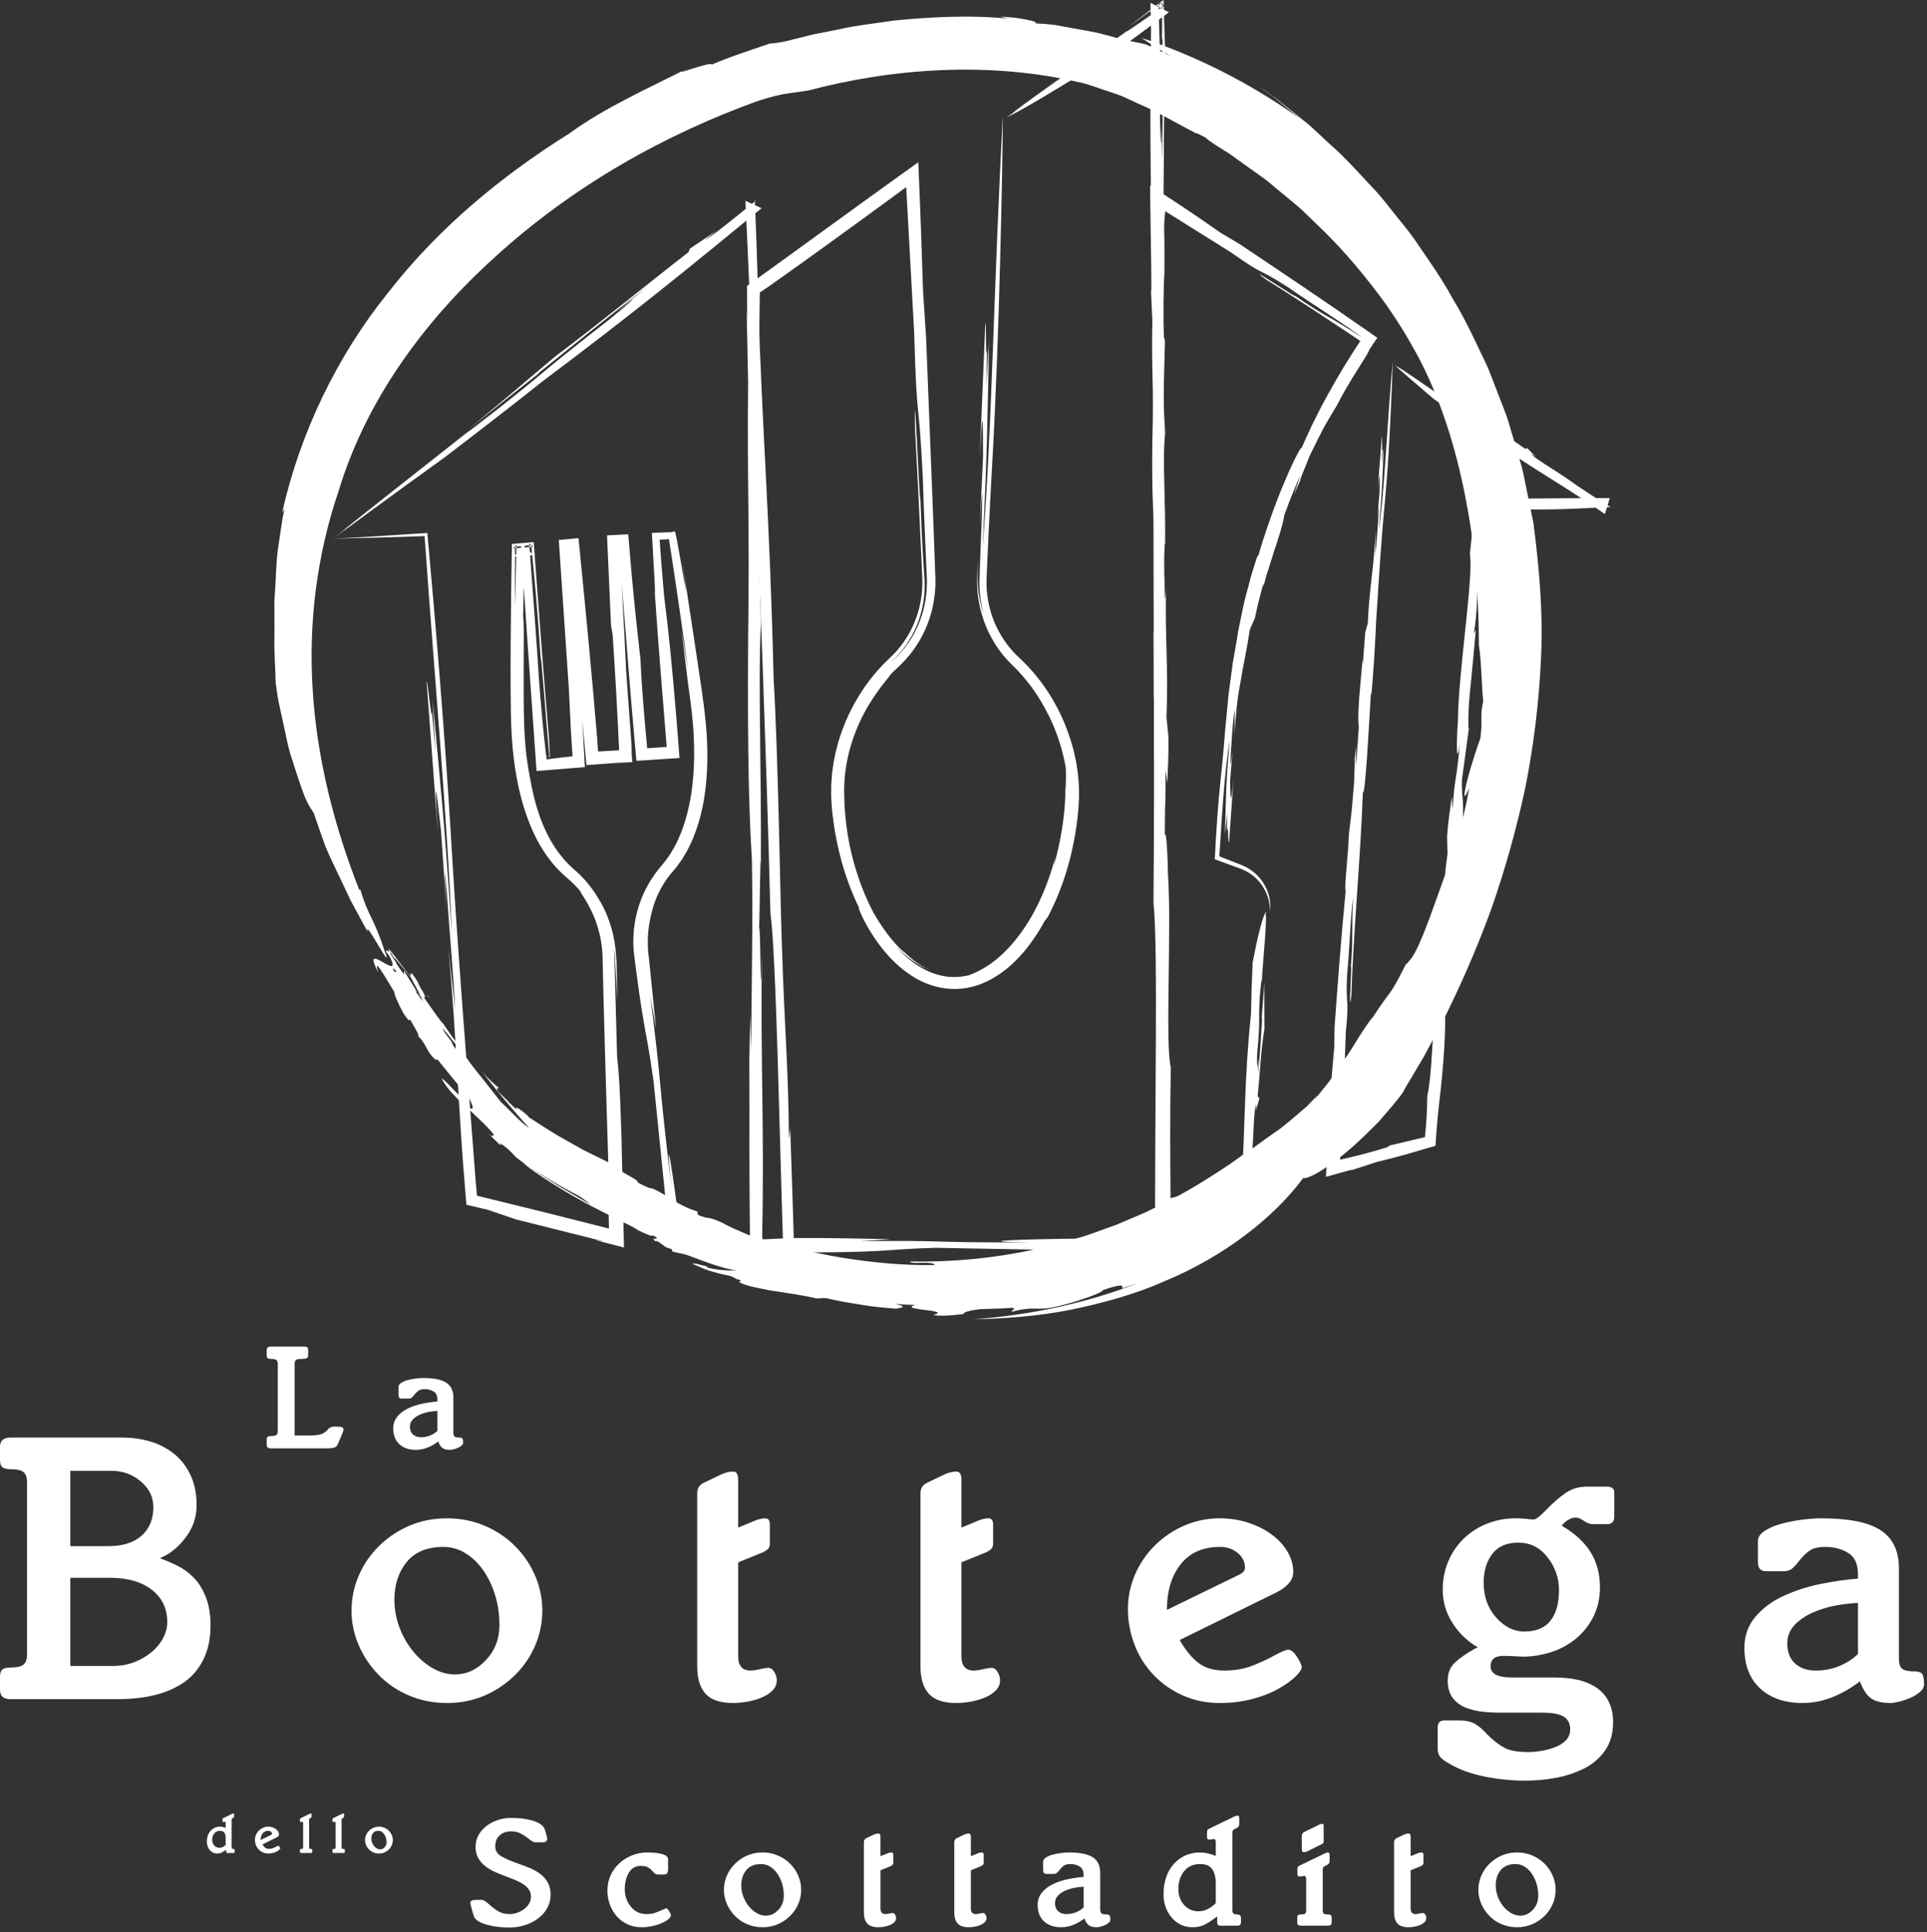 <svg width="393" height="394" viewBox="0 0 393 394" fill="none" xmlns="http://www.w3.org/2000/svg">
<rect x="0" y="0" width="393" height="394" fill="#333333" stroke="none"/>
<path d="M228.861 262.705L232.155 261.601C221.68 265.701 210.019 268.188 198.488 269.008C204.788 268.883 211.435 268.407 218.048 267.127C224.628 265.783 231.264 264.012 237.348 261.312C249.667 256.236 259.855 248.223 265.764 240.228C267.331 240.489 272.995 236.673 277.741 232.101C278.928 230.968 280.095 229.821 281.168 228.737L283.881 225.588C285.436 223.708 286.451 222.404 286.383 222.197L290.356 215.511L294.056 208.623C297.765 201.24 301.14 193.569 304.061 185.579C306.924 177.422 309.265 169.093 311.072 160.64C312.817 151.891 313.891 143.022 314.284 134.109C314.731 125.048 313.933 115.861 312.729 106.635L310.88 97.553C310.573 95.797 310 94.004 309.447 92.113L307.699 86.211C307.103 84.167 306.197 82.157 305.424 80.044C304.565 77.963 303.885 75.744 302.827 73.656C300.8 69.436 298.821 65.023 296.271 60.908C293.975 56.641 291.132 52.715 288.475 48.821C287.145 46.875 285.592 45.136 284.2 43.337C282.763 41.575 281.439 39.78 279.913 38.247C276.964 35.095 274.277 32.056 271.517 29.665L267.748 26.167C266.581 25.071 265.367 24.211 264.339 23.344C261.885 21.421 259.537 19.371 256.844 17.7L259.391 19.484C260.025 20 260.532 20.415 261.037 20.828C262.047 21.655 263.056 22.481 265.073 24.137C254.388 16.553 243.629 11.323 232.767 7.711C234.52 8.759 234.725 9.231 238.904 11.483L233.664 9.039C232.384 8.701 230.615 8.455 228.717 7.955C226.788 7.535 224.727 6.824 222.555 6.447L216.232 5.289C214.259 4.867 212.439 4.875 211.032 4.745C211.667 4.569 210.885 4.315 209.453 4.031C208.736 3.896 207.859 3.728 206.915 3.607C205.967 3.531 204.957 3.451 203.98 3.371L205.505 3.796C198.091 3.043 190.076 3.423 182.351 4.183C178.517 4.779 174.695 5.155 171.111 5.975C169.308 6.332 167.543 6.681 165.825 7.024L160.888 8.257C159.119 8.711 157.732 8.833 156.891 8.905C152.924 10.295 148.917 11.54 145.069 13.205C145.407 12.716 142.908 13.477 141.005 14.056C139.119 14.669 137.848 15.149 140.544 13.78C132.099 18.057 123.323 21.931 116.036 27.268C102.468 35.735 89.463 46.407 79.164 59.661C68.644 72.693 61.183 88.367 57.535 104.519C57.664 104.272 57.828 104.037 57.988 103.799C57.419 106.639 57.068 109.433 56.657 112.192C56.28 114.959 56.305 117.771 56.084 120.608C56.041 121.319 55.996 122.033 55.951 122.755C55.935 123.475 55.969 124.208 55.972 124.944L55.985 129.451C55.839 132.527 56.161 135.74 56.219 139.211C56.423 140.437 56.539 141.736 56.805 143.051L57.681 147.061C58.3 149.76 58.733 152.515 59.615 154.989C60.397 157.481 61.151 159.776 61.847 161.659C62.366 163.125 63.089 164.511 63.993 165.777C64.881 168.431 65.671 170.671 66.412 172.696C67.244 174.691 68.125 176.44 68.945 178.197L71.515 183.613L74.941 189.936C74.645 188.517 75.992 190.803 77.175 192.801C78.321 194.796 79.52 196.528 78.46 193.987C76.253 187.067 75.187 187.141 73.452 181.273L73.301 181.535C68.121 168.384 64.652 154.653 63.779 140.825C62.88 127.009 64.621 113.159 69.059 100.116C71.711 91.307 75.989 82.556 81.496 74.493C86.989 66.413 93.652 58.987 100.893 52.473C108.617 45.38 117.541 38.887 126.737 33.536C135.927 28.163 145.361 23.936 153.935 20.815C155.77 20.158 157.649 19.632 159.559 19.24C161.323 18.903 163.047 18.756 164.871 18.452C172.92 16.311 182.301 14.697 191.963 14.304C201.615 13.888 211.527 14.707 220.403 16.864L219.531 16.651C220.735 16.848 221.863 17.217 222.957 17.589L226.168 18.667C227.208 19.047 228.256 19.329 229.233 19.787L232.149 21.137C236.073 22.785 239.695 25.008 243.949 27.203C244.009 27.003 245.273 27.795 245.94 28.096C246.056 28.308 246.904 28.917 248.307 29.823L250.805 31.389L253.845 33.576L257.424 36.127C258.703 37.013 259.896 38.14 261.221 39.199C262.517 40.288 263.895 41.376 265.24 42.545L269.141 46.304C274.408 51.34 279.048 57.103 282.448 61.767C285.767 66.489 287.824 70.131 288.199 70.907C288.743 71.772 289.209 72.725 289.723 73.676C294.445 82.945 297.392 93.201 299.184 103.127C301.073 113.064 301.557 122.777 301.613 131.56C302.192 135.38 302.132 139.717 302.5 143.009C301.74 146.096 302.445 146.777 301.908 150.549C298.607 159.775 297.823 165.267 299.647 160.621C298.34 168.465 295.607 176 293.203 182.611C292.069 185.677 291.056 188.783 289.709 191.803C288.636 194.401 287.759 195.72 286.655 196.729C285.06 199.929 284.415 201.017 283.703 202.107C282.925 203.159 282.075 204.213 280.035 207.336C279.68 207.645 278.891 208.788 277.857 210.34C276.804 211.876 275.689 213.969 274.296 215.864C272.932 217.776 271.681 219.821 270.467 221.289C269.28 222.783 268.36 223.912 267.971 224.269L268.715 223.299L266.571 225.544L264.384 227.437C262.923 228.619 261.627 229.821 260.135 230.804C258.664 231.826 257.208 232.87 255.768 233.935C254.143 234.994 252.549 236.102 250.991 237.257C246.212 240.461 241.213 243.581 235.856 246.096C233.241 247.483 230.452 248.517 227.74 249.712C224.939 250.679 222.197 251.828 219.337 252.584C208.043 256.073 196.34 257.429 185.649 257.221C185.435 257.911 190.367 257.033 190.639 257.945C184.288 258.064 177.915 257.445 171.623 256.433C165.316 255.399 159.159 253.756 153.053 251.975C150.92 251.091 148.347 249.96 147.444 249.391C143.751 247.724 145.097 248.857 142.353 247.733L142.209 247.017C138.056 245.748 136.675 243.951 132.995 242.307C132.692 242.432 131.352 241.797 130.079 241.127C130.332 240.511 126.223 238.948 126.703 238.532L126.641 238.553C125.903 238.107 125.335 237.856 124.495 237.207L121.441 235.707C120.671 235.325 119.801 234.896 118.884 234.44L116.117 232.879C112.291 230.833 108.743 228.303 107.965 227.905L107.428 227.319C105.676 225.772 104.636 225.415 105.551 226.452L103.46 224.439L103.735 224.635L101.655 222.637C101.328 222.211 101.135 221.557 101.899 221.947C100.621 220.929 99.271 219.683 98.236 218.421C101.001 222.027 104.636 226.412 107.912 229.979C106.195 228.947 103.857 226.209 102.248 224.804C101.437 223.804 100.228 222.26 98.909 220.572C97.561 218.911 96.099 217.111 94.949 215.425C94.352 214.772 93.393 214.769 92.336 213.012C92.069 211.963 90.923 211.211 90.203 209.644C90.87 210.335 91.487 211.073 92.051 211.851C92.651 212.596 93.255 213.343 93.868 214.101C93.991 213.781 93.305 212.811 92.484 211.76C91.72 210.66 90.836 209.465 90.444 208.799C89.857 208.332 87.749 205.223 86.391 203.285C87.431 203.829 85.657 201.485 85.156 200.152C84.32 198.805 83.703 197.989 83.823 198.672C82.927 198.608 86.935 204.212 85.159 202.709C85.092 202.051 83.257 199.503 82.46 198.008C82.156 198.161 82.807 199.148 81.985 198.355C81.119 196.675 79.769 195.131 79.543 194.019C79.8 194.283 80.133 194.987 80.399 195.472C79.805 194.395 81.944 197.028 83.975 199.547C86.172 201.967 88.273 204.272 87.335 203.019C87.475 203.417 85.041 200.899 82.977 198.195C80.911 195.499 78.888 192.831 79.284 193.547C79.879 194.933 78.211 192.896 78.875 194.309L80.092 195.616C81.029 197.525 80.948 198.589 80.372 198.052C79.513 196.476 81.272 198.417 83.012 200.383C84.883 202.273 86.716 204.207 85.749 203.039L86.283 204.156C85.427 203.193 83.309 200.463 82.999 199.105C82.705 199.271 81.749 197.824 80.932 196.632L80.729 196.16C79.847 194.951 78.885 193.101 78.973 194.153C81.159 197.943 79.709 197.127 78.193 196.255C76.68 195.385 75.095 194.452 77.165 198.299C76.021 194.755 78.419 199.005 80.412 202.252C80.396 202.692 81.009 204.316 82.356 206.739C83.709 208.709 83.349 207.764 83.752 208.037C84.331 209.241 85.775 211.321 85.245 211.297C86.739 212.509 86.764 213.889 88.269 215.561C89.705 216.937 88.341 215.333 89.415 216.261C90.345 217.408 91.461 218.788 92.529 220.108C93.596 221.433 94.74 222.588 95.499 223.489C95.855 224.396 97.317 226.889 95.508 225.808C92.447 222.461 97.36 226.413 94.037 223.084C94.796 225.145 91.009 220.217 90.055 219.907C90.405 220.599 91.037 221.567 91.875 222.525C92.76 223.504 93.678 224.452 94.628 225.369L94.356 224.92C95.188 225.683 96.341 226.916 97.6 228.076C98.849 229.245 100.067 230.481 100.805 231.483C100.188 231.307 100.819 232.203 99.556 231.117L101.801 233.287C102.168 233.469 102.543 233.657 101.897 233.032C103.175 233.8 104.217 234.835 104.976 235.693C104.992 235.807 105.849 236.465 107.113 237.381C108.397 238.273 110.167 239.321 111.873 240.387C115.3 242.517 118.847 244.199 118.553 244.191C120.404 245.424 120.673 246.029 122.704 246.857C122.784 246.833 121.641 246.213 119.917 245.317L113.843 241.784C109.621 239.101 105.732 236.463 106.944 237.323C107.6 238.035 112.848 241.685 118.355 244.695C121.069 246.261 123.912 247.555 126.021 248.715C128.211 249.728 129.745 250.491 129.989 250.781C131.463 251.524 133.285 252.319 133.076 251.851C135.56 253.108 132.059 252.064 133.755 253.131C133.816 253.104 133.671 252.923 134.247 253.187L135.84 254.324C139.976 255.679 145.784 258.4 150.332 259.089C148.984 259.016 147.364 259.161 144.46 258.532L144.032 258.195C143.608 258.139 141.299 257.389 141.251 257.709C142.531 258.293 143.731 258.816 144.993 259.216C146.263 259.589 147.572 259.905 149.024 260.201C149.52 260.447 150.103 260.72 150.485 260.933C150.485 260.889 150.452 260.843 150.476 260.8C151.343 261.28 151.239 261.28 150.867 261.292C150.796 261.304 150.723 261.307 150.652 261.3C151.359 262.025 154.105 262.539 157.237 263.149C160.404 263.62 163.967 264.149 166.471 264.736C167.989 264.828 166.637 264.601 168.524 264.703C171.083 265.316 173.276 265.663 175.505 266.02C177.729 266.429 180.008 266.62 182.759 266.853C184.532 266.533 184.661 266.379 182.565 265.867C183.939 265.995 185.318 266.066 186.697 266.08C182.896 267.173 194.491 267.039 190.333 268.132C191.568 268.42 194.097 268.235 196.444 267.944C196.657 267.621 197.004 267.303 199.937 266.939C204.06 266.785 203.084 266.884 206.507 266.669C207.36 266.876 206.141 267.224 206.327 267.475C211.479 266.121 211.045 267.517 215.951 266.292C219.039 265.612 224.967 263.616 224.937 263.052C228.944 261.695 229.092 262.087 228.861 262.705Z" fill="white"/>
<path d="M90.705 93.244C98.059 87.627 104.751 82.453 110.431 77.921C119.715 70.956 127.455 64.972 134.628 59.255C141.799 53.544 148.404 48.123 155.311 42.455L152.025 40.937C152.652 54.209 153.28 68.193 153.767 86.031C155.031 123.551 156.188 150.133 157.123 186.168C158.336 195.159 158.944 231.799 159.915 260.356L161.709 258.911C153.345 256.804 145.704 254.937 139.671 253.597L138.276 253.257L139.16 254.265C137.015 237.356 135.547 228.655 136.909 241.884C133.967 217.255 135.22 223.532 132.596 202.969L133.811 209.867L132.723 199.057L132.416 196.128L132.252 194.623L132.172 193.864L132.132 193.147C132.092 192.181 132.099 191.173 132.195 190.164C132.225 189.657 132.308 189.151 132.372 188.636C132.467 188.129 132.543 187.609 132.672 187.097C132.973 185.539 133.445 184.004 134.099 182.544C134.758 181.079 135.592 179.699 136.583 178.435C136.817 178.169 137.087 177.848 137.34 177.548C137.591 177.243 137.861 176.953 138.089 176.637L138.767 175.691C138.876 175.532 138.996 175.38 139.095 175.216L139.391 174.728L139.977 173.757C140.153 173.428 140.317 173.095 140.488 172.765C140.841 172.112 141.116 171.436 141.399 170.772C142.499 168.101 143.172 165.421 143.603 162.803C144.029 160.181 144.216 157.612 144.259 155.08C144.296 152.566 144.193 150.053 143.948 147.551C143.721 145.049 143.372 142.564 143.011 140.024C142.632 137.41 142.243 134.797 141.841 132.187L139.136 114.333C141.315 129.853 138.399 111.163 137.741 108.68L137.657 108.364L137.391 108.4C137.04 108.448 136.956 108.483 137.156 108.504C136.307 108.521 134.933 108.573 133.284 108.645L132.951 108.659L132.969 109.005C133.292 114.987 133.877 124.175 133.469 119.819C134.245 131.571 135.208 142.824 136.003 152.723L136.399 152.269L131.607 152.599L132.02 152.955C131.349 145.781 130.827 139.471 130.611 134.379L129.704 126.121C129.069 120.109 128.584 114.615 128.152 109.287L128.125 108.945L127.776 108.963L124.179 109.147L123.799 109.165L123.816 109.553L124.613 127.544L124.937 129.335C125.371 135.536 125.931 145.481 126.284 153.313L126.587 152.968L121.571 153.261L121.993 153.621L121.801 150.701C120.776 138.24 119.412 124.08 118.007 109.971L117.981 109.728L117.745 109.751L114.159 110.093L113.964 110.111L113.977 110.303L116.005 140.285C116.325 147.356 116.553 151.344 116.756 154.053L116.769 154.216L116.599 154.233C115.005 154.393 113.414 154.582 111.827 154.8L111.495 154.844L111.449 154.477C111.105 151.695 110.711 148.667 109.944 138.905C109.475 131.199 108.62 120.235 107.931 110.792L108.739 111.485L104.639 111.827L105.327 111.095C105.223 116.301 105.128 120.737 104.987 123.472C105.041 118.353 105.053 114.449 105.048 111.089L104.616 111.548L108.707 111.112L108.303 110.765C108.957 117.476 109.552 123.072 110.319 134.921C110.073 129.256 111.683 151.095 112.067 154.433L111.776 154.184C112.363 154.113 112.425 154.081 111.769 154.105L112.145 154.428C112.133 153.861 112.076 152.601 111.963 150.505C110.896 137.991 109.869 124.471 108.861 110.725L108.848 110.539L108.661 110.555L104.561 110.901L104.401 110.915L104.397 111.076C104.283 117.637 104.192 124.231 104.148 130.772C104.123 134.027 104.118 137.282 104.135 140.537C104.163 143.772 104.179 146.985 104.372 150.164C104.765 156.504 105.873 162.721 108.155 168.292C109.285 171.073 110.768 173.66 112.584 175.892C113.472 177.025 114.505 178.012 115.559 178.933C116.632 179.821 117.617 180.811 118.5 181.889C118.231 181.691 118.48 182.047 119.029 182.912C119.877 184.227 120.605 185.617 121.204 187.063C121.58 188.017 121.945 189.095 122.244 190.284C122.537 191.473 122.745 192.78 122.844 194.159C122.879 194.501 122.885 194.856 122.891 195.216L122.915 196.309L122.968 198.563L123.081 203.293C123.409 216.24 123.881 231.403 124.116 238.984L123.976 239.961L124.2 251.028L124.689 250.637C115.496 248.287 106.289 245.994 97.067 243.76L97.287 244.021L96.959 240.152C95.069 215.432 93.152 191.052 91.947 170.167C90.696 149.373 88.737 125.949 87.171 108.915L87.149 108.676L86.919 108.691C82.807 108.957 79.067 109.197 75.821 109.405C72.523 109.611 69.684 109.752 67.476 109.848C70.693 109.749 73.929 109.685 77.191 109.609C80.452 109.535 83.724 109.428 86.945 109.297L86.565 108.96C88.707 139.285 91.273 167.379 92.165 190.511C90.396 164.445 90.04 162.695 88.235 142.697L88.821 153.276L88.052 144.687C88.167 149.096 87.132 137.732 87.012 139.06L89.34 170.296C88.281 153.523 89.348 164.557 89.941 169.431L91.061 185.544C90.888 181.787 90.239 171.859 91.245 183.572C91.685 190.047 92.452 198.653 92.835 205.839L91.413 193.067C93.151 211.663 93.413 226.009 94.997 244.192L95.125 245.659L96.504 245.985L99.504 246.692L105.208 248.639L123.269 253.167L121.191 252.817L127.255 254.369L127.179 250.952L126.741 231.468C126.355 219.393 126.083 217.611 125.859 215.484L125.243 193.321L125.323 194.076L125.363 194.455C125.372 194.576 125.376 194.683 125.381 194.796L125.453 196.145L125.596 198.843L125.883 204.239L125.803 199.248L125.763 196.755L125.74 195.507L125.731 194.883C125.725 194.673 125.728 194.477 125.707 194.227C125.727 194.484 125.723 194.663 125.725 194.836L125.728 195.291C125.727 195.48 125.726 195.669 125.724 195.859C125.719 196.093 125.707 196.052 125.688 195.805C125.66 195.371 125.638 194.937 125.621 194.503C125.588 194.164 125.552 193.787 125.515 193.379C125.472 192.972 125.4 192.557 125.339 192.112C125.032 190.224 124.51 188.378 123.783 186.609C123.271 185.353 122.646 184.147 121.913 183.005C121.177 181.78 120.331 180.625 119.385 179.553C119.163 179.311 118.959 179.063 118.732 178.841L118.079 178.185C117.86 177.976 117.633 177.783 117.42 177.588L117.1 177.301L116.853 177.072C115.507 175.92 114.603 174.728 113.835 173.749C112.365 171.715 111.689 170.244 111.108 169.024C110.545 167.779 110.061 166.499 109.657 165.193C109.54 164.807 109.404 164.396 109.273 163.937L108.876 162.417C108.548 161.059 108.268 159.689 108.039 158.311C107.352 154.899 107.012 151.205 106.892 147.58C106.779 143.929 106.795 140.32 106.8 137.155C106.823 130.815 106.88 126.168 106.685 125.755L107.008 111.128L104.777 113.503L108.88 113.184L106.228 110.913C107.202 125.489 108.207 140.063 109.244 154.635L109.427 157.212L112.005 157.004L116.792 156.617L119.28 156.417L119.144 153.924L118.465 141.516L117.615 130.471C117.264 122.808 116.931 116.223 116.601 110.157L114.377 112.711L117.967 112.411L115.347 110.204C116.607 124.371 117.8 136.261 119.404 153.847L119.601 156.012L121.756 155.852L126.767 155.479L128.917 155.319L128.797 153.176C128.765 152.651 128.736 152.119 128.705 151.581L128.868 153.172L129.083 155.275L126.772 155.551L125.929 155.651L126.773 155.575L129.053 155.371L128.893 153.171L127.713 137.097C127.203 125.735 126.687 117.755 126.157 109.424L124.317 111.487C125.504 111.407 126.697 111.327 127.912 111.243L125.876 109.487C126.611 117.201 127.383 125.649 128.285 137.636C128.765 143.476 129.209 148.668 129.613 153.165L129.791 155.139L131.756 155.011L136.549 154.697L138.583 154.564L138.428 152.551C137.225 136.871 136.275 128.071 135.409 121.22C135.063 117.335 134.743 113.168 134.441 108.9L133.372 110.119L137.479 109.884L136.273 108.921C137.828 118.749 139.247 128.808 140.355 136.808C139.905 134.084 139.448 131.361 138.973 128.639C139.432 132.132 139.88 135.625 140.285 139.113C140.605 141.368 140.868 143.357 141.072 145.145C141.171 146.036 141.263 146.881 141.32 147.685L141.416 148.867C141.443 149.253 141.456 149.629 141.477 150C141.625 152.963 141.597 155.484 141.399 158.147C141.183 160.803 140.812 163.624 139.836 167.041C139.327 168.737 138.669 170.591 137.639 172.525C137.363 172.996 137.092 173.489 136.789 173.984L136.296 174.709C136.123 174.951 135.971 175.216 135.769 175.444C135.579 175.684 135.384 175.924 135.188 176.168L134.885 176.545C134.765 176.688 134.645 176.833 134.525 176.98L134.16 177.421L133.813 177.888L133.463 178.363C133.356 178.528 133.244 178.696 133.133 178.863C131.982 180.554 131.068 182.395 130.417 184.335C129.851 185.994 129.474 187.712 129.295 189.456C129.261 189.857 129.221 190.252 129.199 190.64L129.161 191.78C129.168 192.153 129.175 192.519 129.179 192.876C129.195 193.239 129.224 193.597 129.245 193.945L129.265 194.207L129.295 194.441L129.352 194.904C129.389 195.211 129.428 195.509 129.465 195.801L129.68 197.488C130.24 201.797 130.667 204.643 131.041 206.904C131.791 211.428 132.331 213.612 133.292 220.485L136.44 251.527L136.469 250.833C136.684 252.249 136.877 253.532 137.024 254.516L137.131 255.204L137.749 255.343C146.736 257.337 149.733 258.119 161.167 261.053L162.153 261.307L162.123 260.283C161.829 250.251 161.511 240.22 161.168 230.189L160.907 232.192C160.777 217.475 160.055 211.161 159.445 192.233C159.119 182.969 158.729 154.537 157.769 138.247C156.987 104.961 155.477 88.892 154.584 60.355C154.44 52.779 154.168 46.171 153.947 40.875L154.112 40.949C148.907 45.176 145.343 48.072 143.692 49L146.105 47.068L140.716 50.681L140.401 51.425C136.308 54.6 131.376 58.539 126.561 62.349C121.744 66.16 117.041 69.843 113.372 72.568C107.382 77.654 101.364 82.707 95.319 87.728C99.844 84.063 104.976 79.999 110.129 75.937L109.505 76.324C114.359 72.437 126.136 62.925 131.889 58.521L125.245 63.972C133.08 57.841 126.761 63.097 124.653 64.839C108.953 77.092 113.54 73.879 101.765 83.223C99.043 85.32 93.908 89.332 95.676 87.847C92.212 90.609 85.777 95.647 80.18 100.067C77.396 102.271 74.812 104.32 72.884 105.845C70.979 107.365 69.756 108.353 69.695 108.441L68.255 109.557C71.236 107.461 79.856 101.016 90.705 93.244Z" fill="white"/>
<path d="M225.179 12.205C229.613 9.012 234.019 5.779 238.396 2.508L234.623 0.567L234.752 6.175C234.219 41.788 235.479 59.852 235.224 96.713C235.239 129.481 235.511 152.704 235.245 184.165C236.219 192.552 235.461 228.268 235.58 253.732L237.009 252.303C231.357 252.329 226.223 252.399 221.993 252.539C206.327 252.683 197.831 253.145 209.78 253.341C188.129 253.388 193.693 252.877 175.601 253.081L181.701 252.68C175.744 252.581 169.152 252.373 161.332 252.447L154.569 252.759L155.543 253.732L155.447 251.679C155.9 230.161 155.097 217.948 155.38 194.584C155.08 209.808 155.143 187.613 154.813 189.311C154.973 185.76 155.053 171.661 155.175 176.484C155.299 156.709 154.593 138.495 155.18 127.231L154.997 119.981C154.749 107.597 155.061 97.752 155.148 86.365L154.923 84.789C154.809 78.125 154.817 66.529 154.965 59.429L154.799 59.753L156.905 58.327C165.633 52.179 175.427 45.045 185.189 37.877L184.789 37.683L186.44 67.811C187.029 88.141 187.32 79.288 188.213 97.647C188.295 100.561 188.428 104.011 188.58 107.656L188.821 113.229L188.944 116.047L189.007 117.449C189.027 117.916 189.053 118.375 189.041 118.863C189.034 122.449 188.145 125.978 186.455 129.14C185.241 131.403 183.609 133.415 181.645 135.069L182.72 134.016C183.055 133.656 183.388 133.308 183.687 132.947C183.981 132.581 184.279 132.236 184.532 131.869L184.919 131.336L185.269 130.797C186.102 129.499 186.787 128.113 187.312 126.663C188.265 124.004 188.585 121.608 188.58 119.216L188.563 118.316C188.541 118.019 188.523 117.721 188.5 117.421L188.38 115.587C188.303 114.337 188.225 113.024 188.14 111.592C187.954 108.099 187.805 104.605 187.693 101.109C187.749 107.647 186.296 72.235 186.613 87.469C187.073 95.677 187.493 104.376 187.889 113.283L188.037 116.632L188.111 118.312C188.105 118.868 188.12 119.423 188.075 119.979C188.053 120.537 187.981 121.091 187.92 121.645C187.828 122.196 187.755 122.752 187.623 123.295C187.516 123.845 187.356 124.381 187.209 124.921C187.032 125.453 186.871 125.991 186.655 126.508C186.463 127.036 186.217 127.541 185.988 128.053C185.729 128.551 185.481 129.053 185.188 129.533C184.617 130.5 183.976 131.427 183.248 132.283L182.981 132.608L182.696 132.917C182.503 133.121 182.323 133.336 182.12 133.531L180.907 134.712C180.5 135.111 180.084 135.497 179.709 135.925L179.132 136.551L178.844 136.864L178.573 137.192C178.216 137.632 177.841 138.059 177.497 138.509L176.485 139.872L175.545 141.281C175.385 141.513 175.239 141.755 175.097 141.999L174.667 142.727C174.525 142.969 174.375 143.207 174.243 143.456L173.852 144.203C173.595 144.703 173.319 145.192 173.099 145.708C172.869 146.219 172.629 146.724 172.409 147.237L171.8 148.796C171.693 149.055 171.605 149.319 171.523 149.583L171.263 150.376L171.005 151.167L170.792 151.969C170.659 152.505 170.496 153.035 170.384 153.573L170.061 155.191C170.005 155.459 169.961 155.73 169.929 156.003L169.819 156.815L169.708 157.627C169.668 157.896 169.663 158.168 169.641 158.439L169.524 160.061L169.513 161.679C169.513 161.948 169.505 162.216 169.513 162.484L169.561 163.287L169.663 164.881L169.836 166.46C169.896 166.984 169.977 167.503 170.047 168.023C170.351 170.096 170.748 172.127 171.233 174.101C172.213 178.051 173.563 181.772 175.225 185.148C175.039 184.928 175.137 185.293 175.493 186.12C175.843 186.949 176.477 188.227 177.409 189.787C178.523 191.647 179.82 193.391 181.28 194.995C182.12 195.901 183.051 196.819 184.116 197.655C185.175 198.493 186.335 199.293 187.623 199.935C188.907 200.577 190.3 201.084 191.756 201.373C193.211 201.665 194.725 201.739 196.212 201.577C197.69 201.413 199.137 201.038 200.509 200.464C201.832 199.897 203.088 199.184 204.252 198.337C204.829 197.937 205.356 197.487 205.88 197.055C206.384 196.597 206.884 196.155 207.335 195.679C207.805 195.223 208.219 194.732 208.641 194.272C209.041 193.792 209.432 193.325 209.789 192.856C211.02 191.235 212.124 189.521 213.092 187.731L213.641 187.057C215.001 184.531 216.028 182.044 216.908 179.504C217.806 176.883 218.514 174.2 219.025 171.477L219.229 170.395L219.405 169.284C219.533 168.536 219.62 167.767 219.723 166.981C219.777 166.588 219.807 166.188 219.849 165.784C219.884 165.377 219.939 164.971 219.96 164.552L220.023 163.277C220.04 162.848 220.08 162.411 220.059 161.967L220.036 160.619C220.028 160.389 220.033 160.16 220.015 159.929L219.957 159.231L219.837 157.804C219.775 157.323 219.696 156.836 219.624 156.341L219.512 155.593C219.475 155.343 219.409 155.095 219.36 154.841C219.253 154.335 219.143 153.823 219.031 153.301C218.739 152.275 218.484 151.204 218.089 150.135C216.377 144.967 213.585 140.181 209.96 136.231L209.276 135.495C209.043 135.255 208.797 135.027 208.559 134.793L207.132 133.415C205.31 131.547 203.854 129.355 202.839 126.952C202.342 125.766 201.955 124.538 201.683 123.281C201.411 122.039 201.249 120.775 201.199 119.504C201.155 118.249 201.259 116.971 201.3 115.716L201.639 108.267C201.871 103.373 202.116 98.633 202.38 94.096C203.127 80.716 203.633 66.052 203.971 53.216C204.309 40.389 204.488 29.396 204.537 23.535C203.64 39.861 203.072 55.877 202.512 70.775C201.949 85.681 201.379 99.479 200.393 111.688C201.475 88.828 201.309 87.273 201.719 69.581L201.145 78.829L201.332 71.225C200.963 75.047 201.199 64.961 200.939 66.055L199.803 93.66C200.595 78.881 200.432 88.703 200.488 93.037L199.84 107.22C200.076 103.923 200.516 95.204 200.236 105.533C200.103 108.379 199.991 111.699 199.864 115.093L199.765 117.649L199.74 118.288L199.744 118.965C199.766 121.144 200.077 123.31 200.669 125.407C200.018 123.521 199.606 121.561 199.443 119.572L199.404 118.812C199.392 118.559 199.373 118.292 199.377 118.065L199.375 116.652L199.371 113.825L199.299 117.031C199.291 117.295 199.285 117.556 199.276 117.817C199.268 118.077 199.26 118.335 199.268 118.627C199.272 118.909 199.279 119.191 199.284 119.471C199.297 119.749 199.32 120.021 199.337 120.296C199.485 122.487 199.967 124.592 200.651 126.584C201.35 128.549 202.304 130.414 203.488 132.131C203.791 132.551 204.084 132.976 204.415 133.371C204.577 133.571 204.735 133.776 204.903 133.969L205.419 134.545C205.756 134.935 206.139 135.281 206.493 135.651L207.44 136.601C209.904 139.177 211.984 142.148 213.655 145.453L213.976 146.072C214.079 146.28 214.168 146.496 214.265 146.708L214.848 147.991C215.181 148.873 215.572 149.744 215.853 150.668C216.499 152.487 216.969 154.409 217.339 156.413C217.372 157.245 217.425 158.069 217.381 158.896L217.355 160.128L217.248 161.353L217.261 162.3L217.209 163.244C217.171 163.877 217.16 164.493 217.081 165.151C217.016 165.801 216.953 166.452 216.863 167.097L216.737 168.068L216.587 169.035C216.181 171.608 215.612 174.154 214.884 176.656L215.195 174.917C214.376 177.917 213.348 180.857 212.041 183.643C210.744 186.429 209.168 189.067 207.304 191.403C205.799 193.3 204.447 194.601 203.312 195.533C202.439 196.249 201.51 196.895 200.535 197.464C200.171 197.676 199.849 197.829 199.572 197.988C199.289 198.129 199.04 198.236 198.819 198.348C198.597 198.463 198.395 198.539 198.205 198.617C198.011 198.697 197.827 198.772 197.643 198.849C195.955 199.252 194.227 199.327 192.605 199.056C191.048 198.777 189.548 198.242 188.167 197.472C185.54 196.013 183.728 194.115 182.753 192.961C184.756 195.068 187.088 196.795 189.585 197.787C187.321 196.773 185.276 195.116 183.485 193.187C184.413 194.168 184.592 194.365 184.295 194.105C184.039 193.874 183.787 193.64 183.537 193.403L182.991 192.827C182.775 192.607 182.567 192.379 182.369 192.143C181.5 191.173 180.572 189.921 179.817 188.791C179.631 188.505 179.441 188.239 179.28 187.976L178.828 187.245C178.544 186.804 178.345 186.435 178.209 186.221C177.28 184.475 176.461 182.673 175.757 180.824C175.155 179.275 174.752 177.963 174.413 176.861C174.093 175.753 173.849 174.848 173.667 174.065C173.468 173.288 173.347 172.631 173.217 172.032C172.981 170.832 172.785 169.625 172.631 168.412C172.577 168.057 172.545 167.671 172.497 167.251C172.451 166.829 172.393 166.373 172.359 165.867L172.293 165.071C172.266 164.785 172.248 164.498 172.241 164.211C172.225 163.619 172.193 162.975 172.181 162.264C172.069 159.328 172.423 156.205 173.179 153.272C173.893 150.503 174.939 147.829 176.292 145.309C177.516 143.016 178.825 141.184 179.809 139.879L180.497 139.012C180.699 138.749 180.873 138.521 181.031 138.339C181.337 137.965 181.512 137.721 181.533 137.627L181.88 137.259C181.997 137.139 182.121 137.025 182.243 136.909L182.972 136.213L183.819 135.404C184.117 135.131 184.38 134.821 184.661 134.529C185.758 133.326 186.725 132.011 187.545 130.605C189.198 127.766 190.244 124.616 190.617 121.352C190.673 120.945 190.703 120.536 190.727 120.125C190.74 119.92 190.757 119.717 190.764 119.509L190.772 118.879L190.78 118.251L190.761 117.697L190.721 116.589L190.561 112.157L190.231 103.303L188.876 68.915L188.243 59.261C187.992 50.861 187.736 43.941 187.467 37.573L187.276 33.087L183.632 35.697C173.821 42.729 165.517 48.833 153.288 57.637L152.361 58.304L152.365 59.431L152.384 65.22L152.268 63.087L152.577 77.891C152.343 98.267 152.915 106.22 152.577 129.884C152.411 155.368 152.824 166.868 153.341 175.143C153.589 187.499 153.235 203.045 153.203 214.145L153.02 206.904L152.82 216.136C152.908 232.092 152.744 232.957 152.955 253.732L152.971 255.367L154.571 255.347H154.599C183.085 255.563 178.761 254.74 190.868 254.436L218.092 254.933L217.492 254.823C226.547 254.489 229.332 254.453 237.009 254.48L237.756 254.483L237.757 253.732C237.777 248.073 237.837 239.385 237.824 222.683L237.493 224.423C237.857 211.58 237.347 206.052 237.365 189.523C237.348 181.433 237.905 156.62 237.485 142.38C237.812 113.323 236.839 99.26 236.896 74.343C237.141 59.375 236.564 48.709 237.112 45.848L237.117 48.544L237.66 42.98L237.271 42.309C237.419 33.313 237.279 20.363 237.707 12.653L237.296 0.567L237.276 0L229.837 5.703C232.211 3.967 234.598 2.25 237 0.553L237.027 0.536V0.567L236.976 8.257L237.087 7.681C237.097 13.116 237.181 26.328 237.029 32.607L236.901 25.065C236.809 33.735 236.627 26.5 236.568 24.073C236.737 7.933 236.424 10.86 236.312 0.567L237.415 1.135L235.483 2.541C233.04 4.224 228.416 7.469 230.04 6.168C226.9 8.453 221.1 12.517 216.041 16.1C210.984 19.683 206.676 22.775 206.569 23.064L205.267 23.928C207.991 22.739 215.721 18.088 225.179 12.205Z" fill="white"/>
<path d="M255.472 196.231C255.302 199.71 255.19 203.193 255.137 206.676C253.705 220.72 253.989 228.933 253.207 241.66L254.507 240.081C252.421 240.657 250.185 241.251 247.763 241.861L236.561 244.913L238.741 246.587C238.671 236.827 238.58 228.233 238.773 217.619C237.587 212.865 238.973 189.207 238.204 178.373C238.057 171.103 237.597 167.161 237.4 172.705C237.353 162.659 237.865 165.241 237.66 156.847L238.06 159.677C238.16 156.912 238.367 153.855 238.295 150.227L237.888 146.135C238.341 136.151 237.539 130.484 237.821 119.643C237.521 126.708 237.584 116.408 237.255 117.196C237.413 115.548 237.495 109.008 237.615 111.245C237.739 102.069 237.035 93.619 237.621 88.392L237.44 85.028C237.191 79.283 237.501 74.713 237.587 69.431L237.364 68.699C237.236 65.207 237.263 58.795 237.469 55.753C237.525 51.603 237.455 46.983 237.336 42.288L236.828 42.559C241.647 45.609 246.597 48.66 251.012 51.439C258.727 56.879 255.677 54.061 262.849 58.677C267.269 61.803 275.249 66.756 277.815 68.852C271.544 64.7 270.335 64.632 263.812 60.113C266.219 61.972 252.536 52.847 258.247 57.027C264.344 60.815 270.993 65.231 277.564 69.612L277.519 69.381C275.095 73.022 272.829 76.765 270.728 80.601L269.972 81.989L269.599 82.677C269.479 82.909 269.363 83.141 269.245 83.372L267.868 86.101L267.535 86.772C267.428 86.997 267.325 87.223 267.223 87.445C267.015 87.893 266.809 88.337 266.609 88.777C266.209 89.659 265.809 90.519 265.444 91.371C265.413 91.067 264.927 91.895 264.175 93.399C263.805 94.153 263.344 95.064 262.888 96.107C262.44 97.155 261.948 98.312 261.435 99.52C259.448 104.385 257.484 110.223 256.665 113.188L256.392 113.516C255.992 114.777 255.595 115.951 255.245 117.145C254.915 118.344 254.589 119.549 254.245 120.852C254.079 121.504 253.892 122.177 253.725 122.891L253.248 125.16L252.724 127.709C252.637 128.163 252.528 128.625 252.453 129.112C252.377 129.599 252.297 130.1 252.219 130.62L251.564 134.324L251.404 135.247L251.283 136.175L251.039 138.02L250.548 141.677L250.209 145.293L249.871 148.835L249.587 152.288C249.399 154.481 249.185 156.672 248.944 158.86C248.4 164.045 248.021 169.656 247.768 174.819L247.749 175.211L248.096 175.34C249.789 175.972 251.439 176.572 253 177.133C254.492 177.685 255.776 178.585 256.696 179.653C256.94 179.909 257.133 180.195 257.341 180.463C257.52 180.748 257.719 181.017 257.86 181.307C258.184 181.867 258.397 182.441 258.589 182.984C258.932 184.081 259.029 185.084 259.041 185.88C259.109 185.15 259.096 184.414 259 183.687C258.893 182.961 258.703 182.251 258.436 181.568C258.159 180.891 257.807 180.248 257.388 179.649C256.961 179.06 256.47 178.519 255.924 178.039C255.369 177.573 254.781 177.144 254.137 176.821C253.983 176.729 253.816 176.659 253.653 176.587C253.489 176.516 253.323 176.435 253.164 176.373L252.208 175.993L248.427 174.508L248.661 174.88C249.235 165.988 249.691 157.759 250.805 150.747C249.899 161.291 250.075 162.021 249.825 170.155L250.324 165.888L250.209 169.381C250.547 167.616 250.413 172.239 250.668 171.723L251.545 159.068C250.885 165.844 250.952 161.349 250.859 159.352L251.392 152.832C251.183 154.344 250.812 158.357 251.009 153.599C251.121 152.289 251.208 150.76 251.309 149.196C251.416 147.635 251.589 146.061 251.792 144.627L251.789 147.212L251.787 148.501L251.812 149.805C251.831 148.842 251.882 147.88 251.967 146.92C252.043 145.989 252.129 145.083 252.225 144.192C252.277 143.747 252.327 143.305 252.376 142.867C252.432 142.429 252.469 141.992 252.555 141.563L253.004 138.996C253.317 137.293 253.575 135.584 253.955 133.832C254.128 132.955 254.295 132.06 254.448 131.139C254.608 130.22 254.733 129.269 254.92 128.3L255.92 126.063L256.317 124.249L256.516 123.344L256.749 122.445L257.683 118.851L257.633 119.705L258.22 117.56L258.887 115.437L259.553 113.315C259.773 112.607 259.992 111.899 260.249 111.201C260.995 108.915 261.372 107.583 261.579 106.713C261.809 105.853 261.859 105.455 261.931 105.027C263.196 101.529 264.565 98.215 265.235 96.864L263.841 100.957L265.464 97.323C264.896 98.56 265.167 97.775 265.633 96.568C266.125 95.372 266.807 93.752 266.957 93.283C267.196 92.777 267.403 92.307 267.615 91.884L268.197 90.717L269.089 88.931C269.336 88.44 269.532 88.039 269.712 87.703L270.188 86.833C270.471 86.324 270.712 85.911 271.055 85.321C271.404 84.733 271.84 83.961 272.587 82.775C273.252 81.489 273.968 80.136 274.736 78.867L275.849 76.995C276.215 76.393 276.583 75.825 276.92 75.288L278.603 72.604C279.019 71.92 279.252 71.469 279.216 71.347L279.607 70.775L280.897 68.88L278.96 67.525C270.343 61.507 261.079 55.307 252.8 49.76L248.937 47.468C245.449 45.013 241.918 42.619 238.347 40.288L234.556 37.809L234.604 42.288C234.657 47.469 234.791 52.364 234.824 59.62L234.709 58.629L235.016 65.499C234.784 74.952 235.356 78.643 235.019 89.624C234.851 101.447 235.264 106.783 235.781 110.623C236.031 116.356 235.675 123.569 235.643 128.719L235.461 125.36L235.259 129.644C235.348 137.051 235.184 137.448 235.395 147.101C235.179 160.319 236.001 158.313 236.305 163.931L235.809 176.563L235.919 176.284C236.508 183.752 236.167 182.027 236.193 199.747L236.523 198.939C236.161 204.897 236.673 207.463 236.653 215.132C236.671 218.885 236.113 230.4 236.532 237.007C236.453 240.199 236.444 243.393 236.505 246.587L236.519 247.252L237.14 247.073C243.56 245.221 248.479 243.497 254.937 241.684L254.861 241.775C254.924 240.689 254.997 239.56 255.085 238.379C255.812 231.467 255.577 226.489 256.219 225.204L256.136 226.452L256.856 223.915L256.489 223.577C256.925 219.423 257.203 213.42 257.876 209.88L257.84 200.152C257.741 202.531 257.516 205.156 257.289 207.795L257.417 207.535C257.255 210.052 256.913 216.173 256.559 219.069L256.673 215.569C256.304 219.576 256.353 216.215 256.373 215.087C257.115 207.052 256.585 209.219 256.928 203.072C257.073 201.691 257.3 199.063 257.347 200.044C257.527 196.42 258.477 186.88 258.111 186.536L258.215 185.823C257.447 186.988 256.48 191.024 255.472 196.231ZM292.447 81.381C295 83.176 297.345 84.773 299.381 86.071C301.778 87.903 304.218 89.679 306.697 91.397C308.916 92.931 310.991 94.277 313.101 95.615C317.312 98.284 321.684 100.936 327.312 104.815L328.299 101.572L327.368 101.559C317.957 101.568 310.525 101.712 302.4 101.692L300.895 101.688L300.756 103.196C300.459 106.46 300.131 109.722 299.771 112.98C300.591 117.145 297.411 137.233 297.353 146.556C296.944 152.78 297.104 156.188 297.723 151.469C297.004 160.056 296.692 157.804 296.257 164.993L296.073 162.541C295.764 164.893 295.324 167.488 295.121 170.595L295.215 174.125C294.004 182.613 294.375 187.525 293.268 196.761C294.103 190.753 293.256 199.545 293.644 198.903C293.361 200.295 292.783 205.877 292.832 203.956C292.012 211.783 292.072 219.064 291.088 223.477L291.015 226.367C290.935 228.291 290.789 230.212 290.577 232.127L290.839 231.816C288.372 232.427 285.993 232.932 283.439 233.564L282.889 233.943C280.213 234.783 275.383 236.06 272.695 236.6L273.225 237.037L273.303 236.477C273.971 228.648 274.153 218.784 274.463 210.571C275.252 202.544 274.377 205.905 274.751 198.533C275.211 193.931 275.484 185.747 275.979 183.032C275.552 189.509 276.069 190.609 275.475 197.356C275.853 194.829 274.901 208.889 275.608 202.925C275.808 196.348 276.305 189.036 276.789 181.869C277.275 174.699 277.745 167.671 277.945 161.547C278.412 162.755 279.267 146.893 279.568 141.579L279.717 141.347C280.092 136.889 280.339 133.587 280.683 126.269C281.232 117.66 281.764 109.101 282.457 102.149C282.943 96.997 283.288 91.116 283.548 85.892C283.807 80.669 283.979 76.105 284.049 73.631C283.469 79.924 283.049 86.343 282.649 92.284C282.244 98.225 281.853 103.687 281.191 108.151C281.961 99.209 281.864 98.417 282.22 91.168L281.833 94.683L281.993 91.576C281.759 92.929 281.969 88.795 281.82 89.065L280.949 99.999C281.525 94.288 281.351 98.36 281.356 100.255L280.876 105.819C281.041 104.589 281.357 101.201 281.127 105.4C280.929 107.627 280.784 110.733 280.497 113.12L280.545 108.28C280.395 111.863 280.079 114.771 279.752 117.693C279.425 120.611 279.088 123.544 278.949 127.128L278.432 128.892L277.939 135.447L277.868 134.597L277.188 142.397C276.911 146.691 277.043 147.453 277.123 148.301C276.883 151.576 276.701 154.759 276.513 156.023L276.561 152.064L276.209 155.519C276.479 153.173 276.135 158.543 276.167 159.463C275.505 167.285 275.721 165.007 275.121 169.823C274.905 175.011 274.112 181.121 274.448 181.567C273.543 190.785 272.808 200.727 272.165 209.569L272.125 213.513C271.197 223.001 271.131 227.851 270.6 236.855L270.419 239.959L273.373 239.141L276.024 238.408L275.233 238.741L280.844 236.919C285.28 235.868 288.141 234.975 291.428 234.019L292.761 233.632L292.849 232.329C293.029 229.668 293.263 226.751 293.775 222.656C294.841 212.569 294.835 207.976 294.612 204.648C294.801 199.729 295.703 193.599 296.127 189.201L296.051 192.088L296.58 188.445C297.053 182.109 297.248 181.785 297.772 173.52C298.992 162.248 298.02 163.888 298.145 159.063L299.6 148.316L299.471 148.544C299.451 142.112 299.659 143.616 300.98 128.477L300.591 129.136C301.405 124.079 301.089 121.843 301.695 115.292C301.871 113.172 302.556 108.18 303.025 103.399L302.4 103.969C304.868 103.992 307.272 103.961 309.197 103.82C317.317 104.048 322.493 103.636 328.297 103.391L328.457 103.384L328.324 103.304C326.054 101.928 323.818 100.497 321.619 99.012C319.199 97.247 317.043 95.905 315.419 94.867C313.789 93.828 312.68 93.089 312.265 92.507L313.16 93.096L311.421 91.332L311.123 91.565C308.141 89.425 303.831 86.695 301.217 84.565C298.916 83.281 296.627 81.975 294.351 80.648C296.031 81.717 297.921 83.016 299.811 84.323L299.611 84.085C301.404 85.275 305.8 88.115 307.864 89.656L305.364 88.116C308.215 90.125 305.813 88.707 305.024 88.231C299.331 84.2 300.891 85.628 296.597 82.764C295.619 82.049 293.753 80.743 294.413 81.1C293.144 80.267 290.804 78.631 288.757 77.233C286.712 75.835 284.972 74.671 284.945 74.769L284.416 74.376C285.576 75.571 288.725 78.184 292.447 81.381Z" fill="white"/>
<path d="M14.339 339.687H23.161C24.587 339.695 26.001 339.441 27.335 338.937C28.605 338.464 29.79 337.786 30.841 336.929C31.824 336.138 32.641 335.161 33.245 334.053C33.821 332.979 34.111 331.888 34.111 330.787C34.111 328.001 33.06 325.796 30.96 324.168C28.859 322.541 26.049 321.725 22.531 321.725H14.339V339.687ZM14.339 315.265H22.137C25.025 315.265 27.269 314.556 28.871 313.139C30.473 311.72 31.275 309.779 31.275 307.309C31.275 305.261 30.421 303.516 28.715 302.071C27.007 300.627 24.999 299.904 22.688 299.904H14.339V315.265ZM5.515 302.188C5.515 301.243 5.279 300.575 4.805 300.18C4.333 299.785 3.519 299.589 2.364 299.589C1.469 299.589 0.853 299.459 0.511 299.195C0.171 298.933 0 298.435 0 297.697V295.019C0 293.759 0.709 293.129 2.128 293.129H25.052C26.941 293.129 28.793 293.392 30.605 293.916C32.368 294.417 34.014 295.261 35.451 296.399C36.868 297.528 37.997 298.972 38.837 300.732C39.677 302.492 40.099 304.551 40.099 306.915C40.099 309.384 39.336 311.603 37.813 313.572C36.289 315.541 34.609 316.893 32.772 317.629V317.787C34.032 318.259 35.215 318.771 36.317 319.323C37.42 319.875 38.469 320.649 39.467 321.647C40.465 322.647 41.292 323.959 41.949 325.585C42.605 327.213 42.935 329.159 42.935 331.415C42.935 334.148 42.435 336.496 41.437 338.465C40.44 340.435 39.075 341.999 37.34 343.153C35.607 344.308 33.625 345.149 31.393 345.673C29.16 346.2 26.732 346.461 24.107 346.461H2.128C0.709 346.461 0 345.832 0 344.571V341.892C0 341.159 0.171 340.659 0.512 340.396C0.853 340.133 1.469 340.001 2.364 340.001C3.519 340.001 4.333 339.805 4.804 339.411C5.279 339.017 5.515 338.348 5.515 337.403V302.189M81.416 331.691C82.056 333.473 82.988 335.137 84.173 336.615C85.355 338.085 86.693 339.255 88.191 340.121C89.688 340.988 91.224 341.42 92.8 341.42C95.163 341.42 97.263 340.448 99.103 338.505C100.94 336.563 101.859 334.172 101.859 331.336C101.859 329.236 101.569 327.227 100.992 325.309C100.413 323.393 99.601 321.685 98.551 320.189C97.497 318.692 96.277 317.524 94.887 316.684C93.549 315.859 92.008 315.422 90.436 315.423C87.128 315.423 84.633 316.447 82.952 318.495C81.272 320.544 80.431 323.117 80.431 326.215C80.431 328.055 80.759 329.879 81.416 331.691ZM73.105 321.411C74.059 319.139 75.451 317.078 77.201 315.344C78.99 313.558 81.102 312.128 83.425 311.131C85.788 310.105 88.359 309.593 91.145 309.593C93.929 309.593 96.515 310.105 98.905 311.129C101.235 312.115 103.349 313.546 105.129 315.344C106.859 317.087 108.236 319.147 109.187 321.411C110.123 323.629 110.605 326.013 110.604 328.421C110.604 330.837 110.131 333.175 109.187 335.435C108.231 337.705 106.839 339.765 105.089 341.499C103.301 343.286 101.189 344.716 98.865 345.712C96.503 346.739 93.929 347.249 91.145 347.249C88.359 347.249 85.775 346.737 83.385 345.712C80.995 344.689 78.935 343.285 77.201 341.499C75.488 339.743 74.113 337.687 73.145 335.433C72.183 333.221 71.686 330.834 71.688 328.421C71.688 326.008 72.16 323.668 73.105 321.411ZM142.193 314.477V304.472C142.193 303.476 142.639 302.767 143.533 302.347L146.999 300.691C147.837 300.272 148.679 300.061 149.519 300.061C150.201 300.061 150.544 300.612 150.544 301.715V311.484L154.168 309.988C154.848 309.725 155.48 309.593 156.059 309.593C156.689 309.593 157.004 310.015 157.004 310.853V314.713C157.004 315.187 156.897 315.541 156.689 315.777C156.479 316.013 156.109 316.264 155.585 316.525L150.544 318.573V337.717C150.544 339.66 151.384 340.632 153.064 340.632C153.588 340.632 154.272 340.528 155.112 340.317C155.845 340.159 156.373 340.08 156.689 340.08C157.161 340.08 157.567 340.356 157.909 340.908C158.249 341.459 158.421 342.024 158.421 342.601C158.421 343.443 158.107 344.164 157.475 344.768C156.847 345.372 156.059 345.859 155.112 346.225C154.168 346.592 153.195 346.855 152.197 347.013C151.2 347.171 150.307 347.249 149.52 347.249C146.893 347.249 145.016 346.619 143.887 345.359C142.756 344.099 142.193 342.26 142.193 339.844V314.477ZM187.727 314.477V304.472C187.727 303.476 188.172 302.767 189.067 302.347L192.533 300.691C193.372 300.272 194.213 300.061 195.053 300.061C195.733 300.061 196.077 300.612 196.077 301.715V311.484L199.701 309.988C200.385 309.725 201.013 309.593 201.593 309.593C202.223 309.593 202.537 310.015 202.537 310.853V314.713C202.537 315.187 202.431 315.541 202.223 315.777C202.012 316.013 201.644 316.264 201.119 316.525L196.077 318.573V337.717C196.077 339.66 196.917 340.632 198.597 340.632C199.123 340.632 199.807 340.528 200.647 340.317C201.38 340.159 201.908 340.08 202.223 340.08C202.695 340.08 203.101 340.356 203.444 340.908C203.784 341.459 203.955 342.024 203.955 342.601C203.955 343.443 203.64 344.164 203.008 344.768C202.38 345.372 201.593 345.859 200.647 346.225C199.706 346.59 198.729 346.855 197.732 347.013C196.732 347.171 195.839 347.249 195.055 347.249C192.427 347.249 190.548 346.619 189.421 345.359C188.291 344.099 187.727 342.26 187.727 339.844V314.477ZM252.876 321.016C253.56 320.649 253.901 320.203 253.901 319.677C253.901 318.469 253.403 317.46 252.405 316.644C251.405 315.831 250.225 315.423 248.859 315.423C245.341 315.423 242.648 316.604 240.785 318.969C238.919 321.331 237.988 324.431 237.988 328.264L252.876 321.016ZM240.588 334.408C241.795 336.509 243.081 338.072 244.448 339.096C245.813 340.12 247.547 340.632 249.648 340.632C251.695 340.632 253.508 340.344 255.083 339.765C256.791 339.127 258.45 338.364 260.047 337.481C261.411 336.748 262.303 336.379 262.725 336.379C263.301 336.379 263.905 336.879 264.536 337.875C265.168 338.875 265.481 339.556 265.481 339.923C265.481 340.396 265.061 341.04 264.221 341.852C263.381 342.668 262.225 343.495 260.755 344.335C259.284 345.175 257.512 345.871 255.437 346.423C253.363 346.973 251.144 347.249 248.781 347.249C246.101 347.249 243.621 346.749 241.336 345.752C239.087 344.781 237.053 343.376 235.349 341.616C233.632 339.842 232.292 337.739 231.409 335.433C230.491 333.073 230.024 330.561 230.032 328.028C230.032 325.664 230.504 323.367 231.449 321.135C232.391 318.911 233.755 316.891 235.467 315.188C237.2 313.455 239.209 312.088 241.493 311.091C243.792 310.09 246.274 309.58 248.781 309.593C250.828 309.593 252.772 309.896 254.611 310.5C256.448 311.104 258.049 311.917 259.415 312.941C260.781 313.965 261.845 315.135 262.607 316.448C263.367 317.761 263.748 319.125 263.748 320.544C263.748 322.172 262.592 323.564 260.281 324.719L240.588 334.408ZM305.147 329.84C306.851 331.731 308.756 332.676 310.857 332.676C313.273 332.676 315.057 331.94 316.215 330.469C317.368 329 317.948 326.925 317.948 324.247C317.948 321.779 317.172 319.547 315.623 317.551C314.073 315.555 312.089 314.556 309.675 314.556C307.259 314.556 305.473 315.332 304.319 316.88C303.161 318.431 302.585 320.36 302.585 322.671C302.585 325.56 303.44 327.949 305.147 329.84ZM327.716 303.133C328.713 303.133 329.212 303.528 329.212 304.316V309.279C329.212 310.276 328.74 310.775 327.793 310.775H324.723C324.196 310.775 323.565 310.513 322.829 309.988C322.252 309.621 321.781 309.436 321.413 309.436C320.888 309.436 320.36 309.593 319.837 309.908C319.321 310.215 318.867 310.617 318.497 311.091C321.124 312.615 323.079 314.397 324.368 316.447C325.653 318.495 326.297 320.911 326.297 323.695C326.297 325.849 325.864 327.805 324.997 329.564C324.156 331.29 322.962 332.819 321.491 334.053C319.992 335.303 318.268 336.252 316.411 336.851C314.491 337.481 312.483 337.8 310.463 337.796C310.305 337.796 309.833 337.769 309.045 337.716C308.232 337.67 307.417 337.644 306.603 337.639C304.869 337.639 304.003 338.348 304.003 339.765C304.003 340.501 304.344 341.065 305.028 341.459C305.708 341.852 306.892 342.049 308.572 342.049H317.079C318.708 342.049 320.217 342.195 321.609 342.484C322.95 342.752 324.231 343.258 325.392 343.98C326.514 344.683 327.425 345.676 328.029 346.855C328.661 348.063 328.976 349.507 328.976 351.188C328.976 353.499 328.411 355.441 327.283 357.017C326.159 358.589 324.654 359.85 322.909 360.681C321.099 361.555 319.177 362.177 317.199 362.532C315.184 362.898 313.14 363.082 311.092 363.083C308.363 363.083 305.605 362.807 302.823 362.256C300.036 361.705 297.623 360.825 295.573 359.616C294.627 359.092 293.997 358.619 293.683 358.2C293.368 357.777 293.211 357.253 293.211 356.624V352.211C293.211 351.267 293.683 350.793 294.628 350.793H297.465C298.883 350.793 299.997 351.031 300.812 351.503C301.625 351.975 302.479 352.711 303.372 353.711C304.527 354.864 305.659 355.744 306.759 356.348C307.864 356.951 309.491 357.253 311.644 357.253C312.484 357.253 313.377 357.173 314.324 357.017C315.277 356.858 316.213 356.607 317.119 356.269C318.037 355.927 318.785 355.455 319.365 354.851C319.943 354.247 320.231 353.499 320.231 352.605C320.231 351.451 319.797 350.597 318.932 350.045C318.065 349.495 316.607 349.219 314.559 349.219H306.287C304.816 349.219 303.492 349.152 302.309 349.023C301.149 348.896 300.01 348.617 298.921 348.195C297.876 347.797 296.962 347.115 296.284 346.225C295.6 345.332 295.257 344.151 295.257 342.679C295.257 341.157 295.744 339.936 296.716 339.017C297.688 338.097 299.065 337.14 300.852 336.141L301.403 335.905C299.289 334.685 297.504 332.968 296.203 330.903C294.892 328.828 294.233 326.583 294.233 324.168C294.233 322.068 294.616 320.124 295.377 318.337C296.137 316.553 297.201 315.004 298.567 313.689C299.94 312.373 301.56 311.342 303.335 310.656C305.18 309.942 307.143 309.581 309.121 309.593C309.544 309.593 310.175 309.62 311.015 309.672C311.801 309.779 312.405 309.829 312.827 309.829C313.247 309.829 314.06 309.2 315.269 307.939C316.687 306.469 318.027 305.299 319.285 304.432C320.548 303.565 321.991 303.133 323.619 303.133H327.716ZM378.921 326.847C377.428 326.913 375.94 327.084 374.471 327.357C372.859 327.65 371.286 328.126 369.783 328.776C368.259 329.433 367 330.287 366.003 331.336C365.003 332.387 364.504 333.648 364.504 335.117C364.504 336.851 365.029 338.204 366.081 339.175C367.131 340.148 368.548 340.632 370.335 340.632C372.067 340.632 373.681 340.317 375.179 339.687C376.676 339.056 377.923 338.243 378.921 337.244V326.847ZM360.171 320.387C359.069 320.387 358.517 319.756 358.517 318.495V314.241C358.517 313.455 358.977 312.759 359.896 312.153C360.816 311.551 361.957 311.065 363.323 310.696C364.72 310.323 366.141 310.046 367.576 309.869C369.048 309.685 370.335 309.593 371.439 309.593C377.057 309.593 381.1 310.408 383.569 312.036C386.036 313.664 387.272 316.239 387.272 319.756V338.189C387.272 339.189 387.481 339.871 387.901 340.239C388.321 340.607 389.111 340.789 390.265 340.789C391.157 340.789 391.735 340.963 391.999 341.301C392.261 341.644 392.393 342.365 392.393 343.468C392.393 343.993 392.129 344.492 391.605 344.964C391.079 345.437 390.423 345.845 389.635 346.185C388.848 346.527 388.072 346.789 387.312 346.973C386.552 347.156 385.984 347.249 385.617 347.249C383.831 347.249 382.493 346.933 381.6 346.304C380.707 345.673 379.947 344.519 379.316 342.837C377.594 344.166 375.699 345.253 373.683 346.068C371.742 346.85 369.668 347.251 367.576 347.249C364.005 347.249 361.144 346.265 358.989 344.295C356.837 342.325 355.761 339.556 355.761 335.984C355.761 333.571 356.495 331.481 357.967 329.721C359.436 327.963 361.327 326.545 363.639 325.468C366.017 324.368 368.516 323.549 371.084 323.025C373.67 322.483 376.288 322.101 378.921 321.883V321.016C378.921 318.916 378.252 317.46 376.912 316.644C375.573 315.831 374.037 315.423 372.304 315.423C370.885 315.423 369.809 315.673 369.075 316.171C368.339 316.671 367.604 317.392 366.868 318.337C366.343 319.021 365.871 319.533 365.451 319.875C365.029 320.216 364.451 320.387 363.717 320.387H360.171ZM109.044 375.653C108.852 375.653 108.48 375.44 107.927 375.016C107.381 374.573 106.794 374.183 106.173 373.852C105.62 373.565 104.961 373.421 104.196 373.421C103.836 373.421 103.467 373.475 103.096 373.58C102.723 373.687 102.389 373.857 102.091 374.091C101.367 374.624 101.005 375.42 101.005 376.484C101.005 377.311 101.379 377.96 102.123 378.429C102.867 378.896 104.016 379.407 105.567 379.96C106.673 380.343 107.567 380.683 108.247 380.98C108.942 381.287 109.6 381.671 110.208 382.127C110.832 382.591 111.348 383.185 111.723 383.867C112.107 384.559 112.297 385.381 112.297 386.339C112.302 387.274 112.072 388.196 111.627 389.019C111.173 389.857 110.542 390.585 109.777 391.155C108.959 391.766 108.042 392.235 107.067 392.541C106.047 392.871 104.981 393.038 103.909 393.037C103.229 393.037 102.496 392.995 101.709 392.909C100.94 392.828 100.178 392.689 99.429 392.495C98.693 392.303 98.072 392.053 97.563 391.745C97.051 391.437 96.732 391.06 96.604 390.612C96.567 390.472 96.524 390.335 96.476 390.199C96.339 389.721 96.207 389.242 96.079 388.763C95.983 388.403 95.935 388.147 95.935 387.997C95.935 387.595 96.308 387.392 97.051 387.392H98.264C98.455 387.392 98.661 387.467 98.884 387.615C99.108 387.764 99.401 387.997 99.764 388.316C100.441 388.933 101.091 389.416 101.708 389.768C102.325 390.119 103.069 390.293 103.94 390.293C104.408 390.293 104.897 390.209 105.408 390.04C105.914 389.871 106.392 389.628 106.827 389.32C107.263 389.013 107.613 388.635 107.88 388.187C108.147 387.741 108.28 387.253 108.28 386.72C108.28 386.191 108.151 385.728 107.896 385.333C107.617 384.917 107.259 384.559 106.843 384.28C106.376 383.96 105.879 383.688 105.359 383.467C104.7 383.187 104.035 382.922 103.365 382.671C102.498 382.355 101.642 382.009 100.799 381.633C100.147 381.332 99.532 380.958 98.965 380.517C98.377 380.07 97.888 379.505 97.529 378.859C97.169 378.211 96.988 377.451 96.988 376.579C96.988 375.665 97.205 374.836 97.641 374.091C98.07 373.354 98.652 372.717 99.348 372.224C100.058 371.721 100.844 371.334 101.676 371.077C102.48 370.819 103.319 370.685 104.164 370.68C104.929 370.68 105.689 370.72 106.444 370.805C107.161 370.884 107.871 371.022 108.565 371.219C109.224 371.412 109.783 371.663 110.24 371.969C110.696 372.279 110.991 372.635 111.117 373.039C111.437 374.059 111.597 374.697 111.597 374.952C111.594 375.13 111.526 375.301 111.404 375.431C111.276 375.58 111.085 375.653 110.831 375.653H109.044ZM134.179 382.224C133.985 382.23 133.795 382.174 133.635 382.065C133.449 381.924 133.278 381.764 133.125 381.587C132.844 381.257 132.51 380.976 132.136 380.757C131.797 380.567 131.296 380.471 130.637 380.471C129.597 380.471 128.799 380.937 128.245 381.873C127.692 382.809 127.416 383.915 127.416 385.191C127.416 386.552 127.825 387.741 128.644 388.763C129.463 389.783 130.541 390.293 131.881 390.293C132.521 390.293 133.088 390.209 133.588 390.04C134.125 389.854 134.652 389.641 135.167 389.401C135.549 389.209 135.795 389.113 135.901 389.113C136.028 389.113 136.213 389.305 136.459 389.688C136.703 390.071 136.827 390.336 136.827 390.487C136.827 390.763 136.655 391.044 136.315 391.331C135.975 391.619 135.512 391.888 134.928 392.144C134.298 392.414 133.641 392.617 132.968 392.749C132.264 392.897 131.547 392.972 130.828 392.973C129.856 392.983 128.893 392.782 128.007 392.383C127.159 391.999 126.404 391.439 125.791 390.74C125.17 390.034 124.688 389.217 124.371 388.332C124.039 387.417 123.872 386.451 123.877 385.479C123.877 384.393 124.088 383.377 124.513 382.432C124.931 381.497 125.533 380.656 126.284 379.96C127.046 379.254 127.933 378.697 128.9 378.317C129.889 377.924 130.945 377.723 132.009 377.727C133.264 377.727 134.284 377.839 135.072 378.063C135.859 378.285 136.252 378.641 136.252 379.131V381.076C136.252 381.523 136.183 381.825 136.044 381.985C135.905 382.145 135.645 382.224 135.263 382.224H134.179ZM151.576 386.673C151.841 387.407 152.215 388.072 152.692 388.667C153.141 389.237 153.693 389.718 154.319 390.087C154.925 390.437 155.548 390.613 156.185 390.613C157.143 390.613 157.992 390.22 158.737 389.433C159.481 388.647 159.853 387.679 159.853 386.531C159.853 385.68 159.736 384.867 159.503 384.091C159.287 383.351 158.953 382.651 158.513 382.017C158.125 381.445 157.619 380.961 157.031 380.599C156.489 380.264 155.865 380.087 155.228 380.087C153.889 380.087 152.879 380.5 152.197 381.332C151.517 382.159 151.177 383.203 151.177 384.457C151.177 385.201 151.309 385.94 151.576 386.673ZM148.211 382.512C148.595 381.599 149.147 380.779 149.869 380.056C150.594 379.333 151.449 378.754 152.389 378.349C153.377 377.927 154.442 377.715 155.516 377.727C156.567 377.717 157.61 377.918 158.582 378.318C159.555 378.719 160.437 379.309 161.177 380.056C161.878 380.761 162.435 381.595 162.82 382.512C163.203 383.425 163.393 384.373 163.393 385.351C163.393 386.328 163.203 387.275 162.82 388.188C162.434 389.108 161.87 389.943 161.161 390.645C160.437 391.369 159.582 391.948 158.641 392.352C157.684 392.765 156.641 392.973 155.516 392.973C154.437 392.983 153.368 392.771 152.375 392.352C151.434 391.955 150.583 391.375 149.869 390.645C149.176 389.934 148.619 389.101 148.228 388.188C147.837 387.293 147.636 386.327 147.636 385.351C147.636 384.373 147.828 383.425 148.211 382.511M176.184 379.705V375.652C176.175 375.47 176.222 375.29 176.319 375.136C176.416 374.983 176.559 374.863 176.727 374.793L178.131 374.124C178.469 373.953 178.811 373.868 179.151 373.868C179.427 373.868 179.565 374.091 179.565 374.537V378.492L181.032 377.887C181.308 377.78 181.565 377.727 181.799 377.727C182.053 377.727 182.181 377.897 182.181 378.237V379.8C182.181 379.992 182.137 380.133 182.053 380.231C181.924 380.357 181.772 380.46 181.607 380.533L179.567 381.364V389.113C179.567 389.9 179.905 390.293 180.585 390.293C180.799 390.293 181.075 390.252 181.415 390.167C181.712 390.103 181.925 390.071 182.055 390.071C182.245 390.071 182.409 390.183 182.548 390.404C182.68 390.609 182.752 390.848 182.755 391.092C182.756 391.257 182.723 391.42 182.657 391.571C182.591 391.722 182.494 391.857 182.372 391.968C182.119 392.213 181.799 392.408 181.415 392.559C181.034 392.708 180.638 392.814 180.235 392.877C179.876 392.937 179.514 392.969 179.151 392.973C178.087 392.973 177.328 392.719 176.871 392.208C176.412 391.697 176.184 390.953 176.184 389.975V379.705ZM194.62 379.705V375.652C194.62 375.251 194.8 374.963 195.16 374.793L196.565 374.124C196.905 373.953 197.245 373.868 197.587 373.868C197.863 373.868 198.001 374.091 198.001 374.537V378.492L199.468 377.887C199.744 377.78 200.001 377.727 200.233 377.727C200.488 377.727 200.616 377.897 200.616 378.237V379.8C200.616 379.992 200.573 380.133 200.488 380.231C200.359 380.358 200.208 380.461 200.041 380.533L198.001 381.364V389.113C198.001 389.9 198.341 390.293 199.021 390.293C199.235 390.293 199.511 390.252 199.851 390.167C200.06 390.115 200.273 390.083 200.488 390.071C200.68 390.071 200.844 390.183 200.983 390.404C201.116 390.609 201.188 390.847 201.191 391.092C201.192 391.257 201.159 391.42 201.093 391.571C201.027 391.722 200.93 391.857 200.808 391.968C200.531 392.226 200.206 392.427 199.851 392.559C199.47 392.708 199.074 392.814 198.671 392.877C198.312 392.937 197.95 392.969 197.587 392.973C196.523 392.973 195.763 392.719 195.307 392.208C194.848 391.697 194.62 390.953 194.62 389.975V379.705ZM220.996 384.712C220.392 384.74 219.79 384.809 219.196 384.92C218.544 385.038 217.907 385.23 217.299 385.493C216.722 385.731 216.201 386.084 215.765 386.531C215.568 386.733 215.413 386.973 215.309 387.235C215.206 387.498 215.155 387.779 215.16 388.061C215.16 388.763 215.372 389.311 215.797 389.705C216.224 390.099 216.797 390.293 217.521 390.293C218.221 390.293 218.877 390.167 219.481 389.912C220.046 389.684 220.561 389.348 220.997 388.923L220.996 384.712ZM213.407 382.099C212.959 382.099 212.737 381.841 212.737 381.332V379.609C212.737 379.291 212.92 379.009 213.295 378.764C213.723 378.495 214.191 378.295 214.681 378.173C215.247 378.023 215.823 377.911 216.404 377.84C216.922 377.77 217.445 377.732 217.968 377.727C220.243 377.727 221.879 378.057 222.879 378.716C223.879 379.376 224.379 380.417 224.379 381.841V389.305C224.379 389.711 224.464 389.987 224.635 390.135C224.801 390.284 225.121 390.359 225.589 390.359C225.952 390.359 226.185 390.427 226.292 390.565C226.399 390.704 226.452 390.996 226.452 391.441C226.452 391.655 226.345 391.856 226.132 392.048C225.919 392.24 225.655 392.404 225.333 392.543C225.03 392.676 224.716 392.783 224.395 392.863C224.171 392.924 223.941 392.961 223.709 392.973C222.987 392.973 222.443 392.847 222.083 392.591C221.719 392.335 221.413 391.868 221.156 391.187C220.459 391.725 219.692 392.165 218.876 392.495C218.091 392.812 217.252 392.975 216.405 392.975C214.959 392.975 213.8 392.575 212.928 391.777C212.056 390.98 211.621 389.859 211.621 388.412C211.621 387.435 211.916 386.589 212.515 385.879C213.108 385.164 213.875 384.591 214.808 384.155C215.772 383.709 216.784 383.377 217.824 383.165C218.871 382.945 219.931 382.791 220.997 382.704V382.352C220.997 381.501 220.727 380.912 220.184 380.581C219.619 380.247 218.973 380.076 218.317 380.088C217.744 380.088 217.308 380.188 217.011 380.391C216.669 380.635 216.368 380.93 216.117 381.267C215.95 381.495 215.758 381.704 215.544 381.889C215.371 382.028 215.137 382.097 214.843 382.097H213.407M247.949 384.073C247.949 382.799 247.704 381.816 247.216 381.124C246.727 380.433 245.909 380.087 244.759 380.087C243.377 380.087 242.293 380.571 241.507 381.54C240.72 382.507 240.325 383.713 240.325 385.159C240.325 386.479 240.713 387.567 241.491 388.428C242.265 389.289 243.251 389.721 244.439 389.721C245.121 389.721 245.759 389.561 246.355 389.241C246.941 388.929 247.479 388.531 247.949 388.061V384.073ZM251.329 389.337C251.329 389.7 251.388 389.96 251.505 390.119C251.621 390.279 251.852 390.359 252.191 390.359C252.787 390.359 253.084 390.572 253.084 390.996V391.921C253.084 392.409 252.849 392.655 252.384 392.655H248.873C248.448 392.655 248.236 392.401 248.236 391.888V390.772L247.853 391.06C246.92 391.74 246.136 392.229 245.509 392.527C244.883 392.824 244.099 392.973 243.165 392.973C242.336 392.983 241.516 392.797 240.772 392.432C240.053 392.073 239.418 391.568 238.907 390.948C238.381 390.315 237.976 389.591 237.711 388.812C237.433 388.006 237.293 387.159 237.297 386.307C237.297 383.671 238.019 381.565 239.465 379.992C240.118 379.273 240.918 378.702 241.809 378.317C242.741 377.918 243.745 377.717 244.759 377.727C245.719 377.727 246.779 377.96 247.949 378.429V375.717C247.949 375.229 247.821 374.984 247.567 374.984C247.503 374.984 247.353 375.007 247.12 375.048C246.941 375.082 246.76 375.103 246.579 375.112C246.301 375.112 246.163 374.941 246.163 374.601V373.549C246.163 373.337 246.209 373.183 246.307 373.085C246.401 372.992 246.567 372.891 246.801 372.784L251.425 370.551C251.46 370.534 251.493 370.513 251.521 370.487C251.948 370.296 252.233 370.2 252.384 370.2C252.616 370.2 252.733 370.38 252.733 370.741V371.955C252.733 372.359 252.52 372.645 252.095 372.816C251.841 372.923 251.648 373.033 251.521 373.151C251.393 373.267 251.329 373.464 251.329 373.74V389.337ZM266.8 377.408C266.528 377.565 266.221 377.653 265.907 377.664C265.631 377.664 265.492 377.472 265.492 377.091V374.377C265.492 373.973 265.661 373.699 266.003 373.551L268.873 372.145C269.149 371.975 269.404 371.892 269.639 371.892C269.851 371.892 269.957 372.017 269.957 372.272V375.463C269.957 375.632 269.92 375.76 269.845 375.845C269.772 375.931 269.617 376.027 269.384 376.132L266.8 377.408ZM265.333 392.655C264.823 392.655 264.568 392.452 264.568 392.048V391.061C264.568 390.783 264.625 390.597 264.743 390.501C264.86 390.405 265.099 390.359 265.461 390.359C265.843 390.359 266.093 390.293 266.211 390.167C266.328 390.04 266.384 389.795 266.384 389.433V383.247C266.384 382.756 266.257 382.513 266.003 382.513C265.939 382.513 265.791 382.533 265.556 382.575C265.377 382.609 265.196 382.631 265.015 382.639C264.737 382.639 264.6 382.469 264.6 382.128V381.076C264.6 380.864 264.648 380.711 264.743 380.613C264.889 380.485 265.056 380.383 265.237 380.311L269.863 378.077C269.897 378.062 269.929 378.04 269.957 378.015C270.383 377.823 270.669 377.727 270.819 377.727C271.052 377.727 271.169 377.908 271.169 378.269V379.483C271.169 379.885 270.957 380.173 270.532 380.343C270.276 380.449 270.085 380.561 269.957 380.677C269.829 380.795 269.767 380.992 269.767 381.267V389.433C269.767 389.795 269.825 390.04 269.941 390.167C270.057 390.293 270.309 390.359 270.691 390.359C271.052 390.359 271.292 390.405 271.409 390.501C271.525 390.597 271.584 390.783 271.584 391.061V392.048C271.584 392.452 271.329 392.655 270.819 392.655H265.333ZM284.312 379.705V375.652C284.302 375.47 284.349 375.29 284.446 375.137C284.543 374.983 284.685 374.863 284.853 374.793L286.257 374.124C286.597 373.953 286.937 373.868 287.279 373.868C287.553 373.868 287.692 374.091 287.692 374.537V378.492L289.159 377.887C289.436 377.78 289.691 377.727 289.925 377.727C290.179 377.727 290.308 377.897 290.308 378.237V379.8C290.308 379.992 290.265 380.133 290.18 380.231C290.051 380.358 289.899 380.46 289.733 380.533L287.692 381.364V389.113C287.692 389.9 288.032 390.293 288.713 390.293C288.925 390.293 289.203 390.252 289.543 390.167C289.752 390.115 289.965 390.083 290.18 390.071C290.372 390.071 290.536 390.183 290.673 390.404C290.807 390.609 290.879 390.847 290.881 391.092C290.883 391.257 290.85 391.42 290.784 391.571C290.718 391.722 290.622 391.857 290.5 391.968C290.223 392.226 289.898 392.427 289.543 392.559C289.162 392.708 288.766 392.815 288.361 392.877C288.003 392.937 287.641 392.969 287.279 392.973C286.215 392.973 285.452 392.719 284.997 392.208C284.54 391.697 284.312 390.953 284.312 389.975V379.705ZM305.443 386.673C305.708 387.407 306.08 388.072 306.559 388.667C307.008 389.237 307.559 389.718 308.185 390.087C308.791 390.437 309.413 390.613 310.051 390.613C311.009 390.613 311.857 390.22 312.604 389.433C313.348 388.647 313.719 387.679 313.719 386.531C313.722 385.704 313.604 384.882 313.368 384.091C313.152 383.351 312.818 382.651 312.38 382.017C311.991 381.445 311.485 380.961 310.896 380.599C310.355 380.264 309.731 380.087 309.095 380.087C307.755 380.087 306.745 380.5 306.065 381.332C305.384 382.159 305.044 383.203 305.044 384.457C305.044 385.201 305.177 385.94 305.441 386.673M302.077 382.512C302.464 381.592 303.028 380.757 303.737 380.056C304.461 379.332 305.316 378.753 306.256 378.349C307.243 377.928 308.308 377.716 309.381 377.727C310.433 377.717 311.475 377.918 312.448 378.318C313.42 378.718 314.302 379.309 315.043 380.056C315.743 380.762 316.301 381.595 316.687 382.512C317.068 383.425 317.26 384.373 317.26 385.351C317.26 386.328 317.068 387.275 316.687 388.188C316.3 389.108 315.736 389.943 315.027 390.645C314.302 391.369 313.447 391.948 312.507 392.352C311.519 392.772 310.455 392.983 309.381 392.973C308.303 392.983 307.234 392.771 306.24 392.352C305.3 391.956 304.449 391.375 303.737 390.645C303.043 389.934 302.485 389.101 302.093 388.188C301.704 387.293 301.503 386.327 301.504 385.351C301.504 384.373 301.695 383.425 302.077 382.511M56.656 278.101C56.656 277.733 56.559 277.472 56.365 277.32C56.169 277.165 55.819 277.089 55.307 277.089C54.96 277.089 54.72 277.039 54.587 276.936C54.455 276.833 54.388 276.64 54.388 276.353V275.311C54.388 274.821 54.663 274.575 55.216 274.575H62.051C62.584 274.575 62.848 274.78 62.848 275.188V276.415C62.848 276.66 62.757 276.833 62.572 276.936C62.389 277.039 62.031 277.089 61.5 277.089C60.948 277.089 60.575 277.156 60.381 277.289C60.187 277.423 60.089 277.692 60.089 278.103V292.692H63.247C64.371 292.692 65.157 292.596 65.607 292.401C66.057 292.208 66.435 291.948 66.743 291.62C66.945 291.353 67.161 291.167 67.385 291.052C67.609 290.94 67.977 290.884 68.489 290.884C69.143 290.884 69.567 290.931 69.761 291.021C69.955 291.115 70.052 291.283 70.052 291.528C70.052 291.712 69.848 292.275 69.439 293.213C69.249 293.63 69.065 294.049 68.888 294.471C68.745 294.819 68.52 295.048 68.213 295.16C67.907 295.273 67.303 295.328 66.404 295.328H55.217C54.663 295.328 54.388 295.084 54.388 294.595V293.551C54.388 293.265 54.455 293.072 54.588 292.968C54.719 292.867 54.961 292.815 55.308 292.815C55.817 292.815 56.169 292.739 56.365 292.585C56.559 292.432 56.656 292.172 56.656 291.803V278.101ZM89.212 287.696C88.63 287.722 88.051 287.788 87.479 287.895C86.852 288.008 86.24 288.194 85.656 288.447C85.103 288.675 84.602 289.014 84.184 289.443C83.995 289.638 83.846 289.868 83.746 290.121C83.646 290.373 83.597 290.643 83.601 290.915C83.601 291.589 83.805 292.115 84.215 292.493C84.624 292.872 85.175 293.06 85.869 293.06C86.544 293.06 87.172 292.937 87.756 292.692C88.298 292.473 88.793 292.15 89.212 291.741V287.696ZM81.915 285.183C81.488 285.183 81.272 284.936 81.272 284.447V282.791C81.272 282.484 81.451 282.213 81.808 281.979C82.22 281.72 82.67 281.529 83.141 281.411C83.685 281.266 84.238 281.159 84.796 281.089C85.369 281.017 85.869 280.983 86.299 280.983C88.485 280.983 90.059 281.3 91.02 281.933C91.98 282.567 92.461 283.568 92.461 284.936V292.109C92.461 292.499 92.543 292.764 92.707 292.907C92.869 293.051 93.176 293.123 93.627 293.123C93.973 293.123 94.197 293.188 94.3 293.321C94.403 293.455 94.453 293.735 94.453 294.164C94.453 294.368 94.351 294.563 94.147 294.747C93.919 294.946 93.66 295.106 93.38 295.221C93.088 295.349 92.785 295.451 92.476 295.528C92.261 295.587 92.04 295.624 91.817 295.636C91.124 295.636 90.601 295.513 90.253 295.268C89.907 295.021 89.609 294.573 89.364 293.919C88.695 294.436 87.957 294.859 87.172 295.176C86.417 295.48 85.61 295.637 84.796 295.636C83.407 295.636 82.293 295.252 81.456 294.487C80.617 293.72 80.199 292.641 80.199 291.252C80.199 290.312 80.485 289.5 81.057 288.815C81.631 288.129 82.364 287.579 83.264 287.159C84.19 286.731 85.162 286.413 86.161 286.209C87.168 285.998 88.187 285.85 89.212 285.765V285.428C89.212 284.609 88.951 284.044 88.429 283.727C87.888 283.404 87.266 283.239 86.636 283.251C86.084 283.251 85.665 283.348 85.38 283.543C85.093 283.737 84.807 284.017 84.521 284.385C84.36 284.604 84.175 284.805 83.969 284.983C83.805 285.116 83.583 285.183 83.295 285.183H81.915ZM46.023 374.748C46.023 374.289 45.935 373.935 45.757 373.687C45.581 373.439 45.288 373.315 44.876 373.315C44.379 373.315 43.988 373.488 43.705 373.836C43.423 374.184 43.28 374.617 43.28 375.137C43.28 375.612 43.42 376.004 43.699 376.313C43.979 376.623 44.332 376.777 44.76 376.777C45.004 376.777 45.235 376.72 45.448 376.605C45.663 376.491 45.853 376.349 46.023 376.181V374.748ZM47.237 376.64C47.237 376.771 47.259 376.864 47.3 376.921C47.343 376.977 47.425 377.007 47.548 377.007C47.761 377.007 47.868 377.083 47.868 377.236V377.568C47.868 377.744 47.784 377.832 47.616 377.832H46.355C46.201 377.832 46.125 377.74 46.125 377.557V377.156L45.987 377.26C45.722 377.461 45.44 377.637 45.144 377.787C44.919 377.893 44.637 377.948 44.301 377.948C43.988 377.948 43.701 377.883 43.441 377.753C43.183 377.624 42.954 377.442 42.771 377.219C42.582 376.991 42.436 376.731 42.341 376.451C42.241 376.161 42.191 375.857 42.192 375.551C42.192 374.603 42.452 373.845 42.972 373.28C43.208 373.02 43.489 372.82 43.815 372.677C44.14 372.537 44.493 372.465 44.876 372.465C45.219 372.465 45.601 372.551 46.023 372.717V371.743C46.023 371.567 45.976 371.479 45.884 371.479C45.861 371.479 45.808 371.488 45.724 371.503C45.66 371.514 45.595 371.522 45.529 371.525C45.429 371.525 45.38 371.464 45.38 371.343V370.963C45.38 370.887 45.396 370.831 45.432 370.797C45.484 370.751 45.544 370.714 45.608 370.688L47.272 369.885C47.284 369.879 47.295 369.872 47.305 369.863C47.402 369.811 47.507 369.776 47.616 369.759C47.7 369.759 47.743 369.824 47.743 369.953V370.389C47.743 370.535 47.665 370.639 47.512 370.7C47.437 370.729 47.367 370.769 47.305 370.82C47.26 370.863 47.237 370.932 47.237 371.032V376.64ZM55.323 374.128C55.421 374.075 55.472 374.011 55.472 373.933C55.472 373.848 55.453 373.764 55.415 373.687C55.377 373.611 55.322 373.544 55.253 373.493C55.108 373.375 54.925 373.312 54.737 373.315C54.225 373.315 53.833 373.488 53.564 373.829C53.291 374.176 53.155 374.625 53.155 375.183L55.323 374.128ZM53.533 376.079C53.709 376.385 53.896 376.612 54.095 376.76C54.316 376.916 54.582 376.995 54.852 376.984C55.151 376.984 55.413 376.944 55.644 376.857C55.873 376.773 56.113 376.663 56.365 376.525C56.565 376.419 56.695 376.365 56.756 376.365C56.84 376.365 56.929 376.437 57.02 376.583C57.111 376.729 57.157 376.827 57.157 376.88C57.157 376.949 57.096 377.043 56.973 377.161C56.82 377.302 56.651 377.423 56.468 377.523C56.255 377.645 55.997 377.747 55.695 377.827C55.393 377.907 55.069 377.948 54.725 377.948C54.179 377.953 53.644 377.791 53.192 377.483C52.74 377.176 52.393 376.738 52.197 376.228C52.064 375.884 51.996 375.518 51.997 375.149C51.997 374.805 52.065 374.471 52.203 374.147C52.34 373.821 52.536 373.533 52.789 373.28C53.04 373.028 53.332 372.829 53.664 372.684C53.999 372.538 54.36 372.464 54.725 372.465C55.024 372.465 55.307 372.511 55.575 372.599C55.841 372.685 56.075 372.804 56.273 372.953C56.473 373.103 56.627 373.273 56.74 373.463C56.847 373.643 56.905 373.85 56.905 374.06C56.905 374.296 56.737 374.5 56.4 374.667L53.533 376.08M61.824 371.743C61.824 371.567 61.779 371.479 61.687 371.479C61.664 371.479 61.609 371.488 61.527 371.503C61.462 371.515 61.396 371.522 61.331 371.525C61.232 371.525 61.184 371.464 61.184 371.343V370.963C61.184 370.887 61.2 370.831 61.233 370.797C61.286 370.751 61.346 370.714 61.411 370.688L63.075 369.885C63.087 369.879 63.098 369.872 63.108 369.863C63.205 369.811 63.309 369.776 63.417 369.759C63.501 369.759 63.544 369.825 63.544 369.953V370.389C63.544 370.536 63.467 370.639 63.315 370.7C63.239 370.728 63.17 370.769 63.108 370.82C63.063 370.863 63.041 370.932 63.041 371.033V376.675C63.041 376.804 63.06 376.892 63.103 376.939C63.144 376.984 63.236 377.007 63.372 377.007C63.501 377.007 63.588 377.024 63.631 377.06C63.672 377.093 63.693 377.16 63.693 377.26V377.615C63.693 377.761 63.601 377.832 63.417 377.832H61.445C61.263 377.832 61.171 377.76 61.171 377.615V377.26C61.171 377.16 61.191 377.093 61.233 377.06C61.275 377.024 61.361 377.007 61.492 377.007C61.629 377.007 61.719 376.984 61.761 376.94C61.803 376.892 61.824 376.804 61.824 376.675V371.743ZM68.452 371.743C68.452 371.567 68.407 371.479 68.315 371.479C68.292 371.479 68.239 371.488 68.155 371.503C68.09 371.514 68.025 371.522 67.96 371.525C67.86 371.525 67.809 371.464 67.809 371.343V370.963C67.809 370.887 67.828 370.831 67.861 370.797C67.914 370.751 67.974 370.714 68.039 370.688L69.701 369.885C69.807 369.822 69.925 369.779 70.047 369.759C70.131 369.759 70.172 369.825 70.172 369.953V370.389C70.172 370.536 70.096 370.639 69.943 370.7C69.868 370.728 69.798 370.769 69.736 370.82C69.691 370.863 69.668 370.932 69.668 371.033V376.675C69.668 376.804 69.689 376.892 69.731 376.939C69.773 376.984 69.863 377.007 70 377.007C70.131 377.007 70.216 377.024 70.259 377.06C70.299 377.093 70.321 377.16 70.321 377.26V377.615C70.321 377.761 70.228 377.832 70.047 377.832H68.073C67.891 377.832 67.799 377.76 67.799 377.615V377.26C67.799 377.16 67.82 377.093 67.861 377.06C67.904 377.024 67.989 377.007 68.12 377.007C68.257 377.007 68.347 376.984 68.389 376.94C68.429 376.892 68.452 376.804 68.452 376.675V371.743ZM75.867 375.683C75.963 375.945 76.096 376.185 76.267 376.4C76.44 376.613 76.636 376.783 76.853 376.909C77.056 377.031 77.287 377.097 77.524 377.099C77.868 377.099 78.173 376.957 78.441 376.675C78.708 376.391 78.841 376.044 78.841 375.631C78.843 375.334 78.801 375.038 78.717 374.753C78.64 374.487 78.519 374.236 78.361 374.008C78.221 373.802 78.04 373.628 77.828 373.497C77.633 373.377 77.409 373.314 77.18 373.315C76.697 373.315 76.335 373.463 76.091 373.761C75.847 374.06 75.724 374.433 75.724 374.885C75.724 375.153 75.772 375.419 75.867 375.683ZM74.657 374.185C74.796 373.855 74.999 373.555 75.253 373.303C75.513 373.043 75.813 372.839 76.16 372.689C76.515 372.537 76.898 372.461 77.284 372.465C77.843 372.46 78.391 372.62 78.858 372.926C79.326 373.232 79.691 373.671 79.909 374.185C80.046 374.508 80.116 374.856 80.116 375.207C80.116 375.557 80.046 375.905 79.909 376.228C79.77 376.558 79.568 376.858 79.313 377.111C79.053 377.371 78.745 377.579 78.407 377.724C78.052 377.875 77.67 377.952 77.284 377.948C76.907 377.951 76.533 377.878 76.184 377.735C75.835 377.591 75.519 377.379 75.253 377.111C75.004 376.855 74.804 376.556 74.663 376.228C74.522 375.906 74.45 375.558 74.449 375.207C74.449 374.855 74.52 374.515 74.657 374.185Z" fill="white"/>
</svg>
